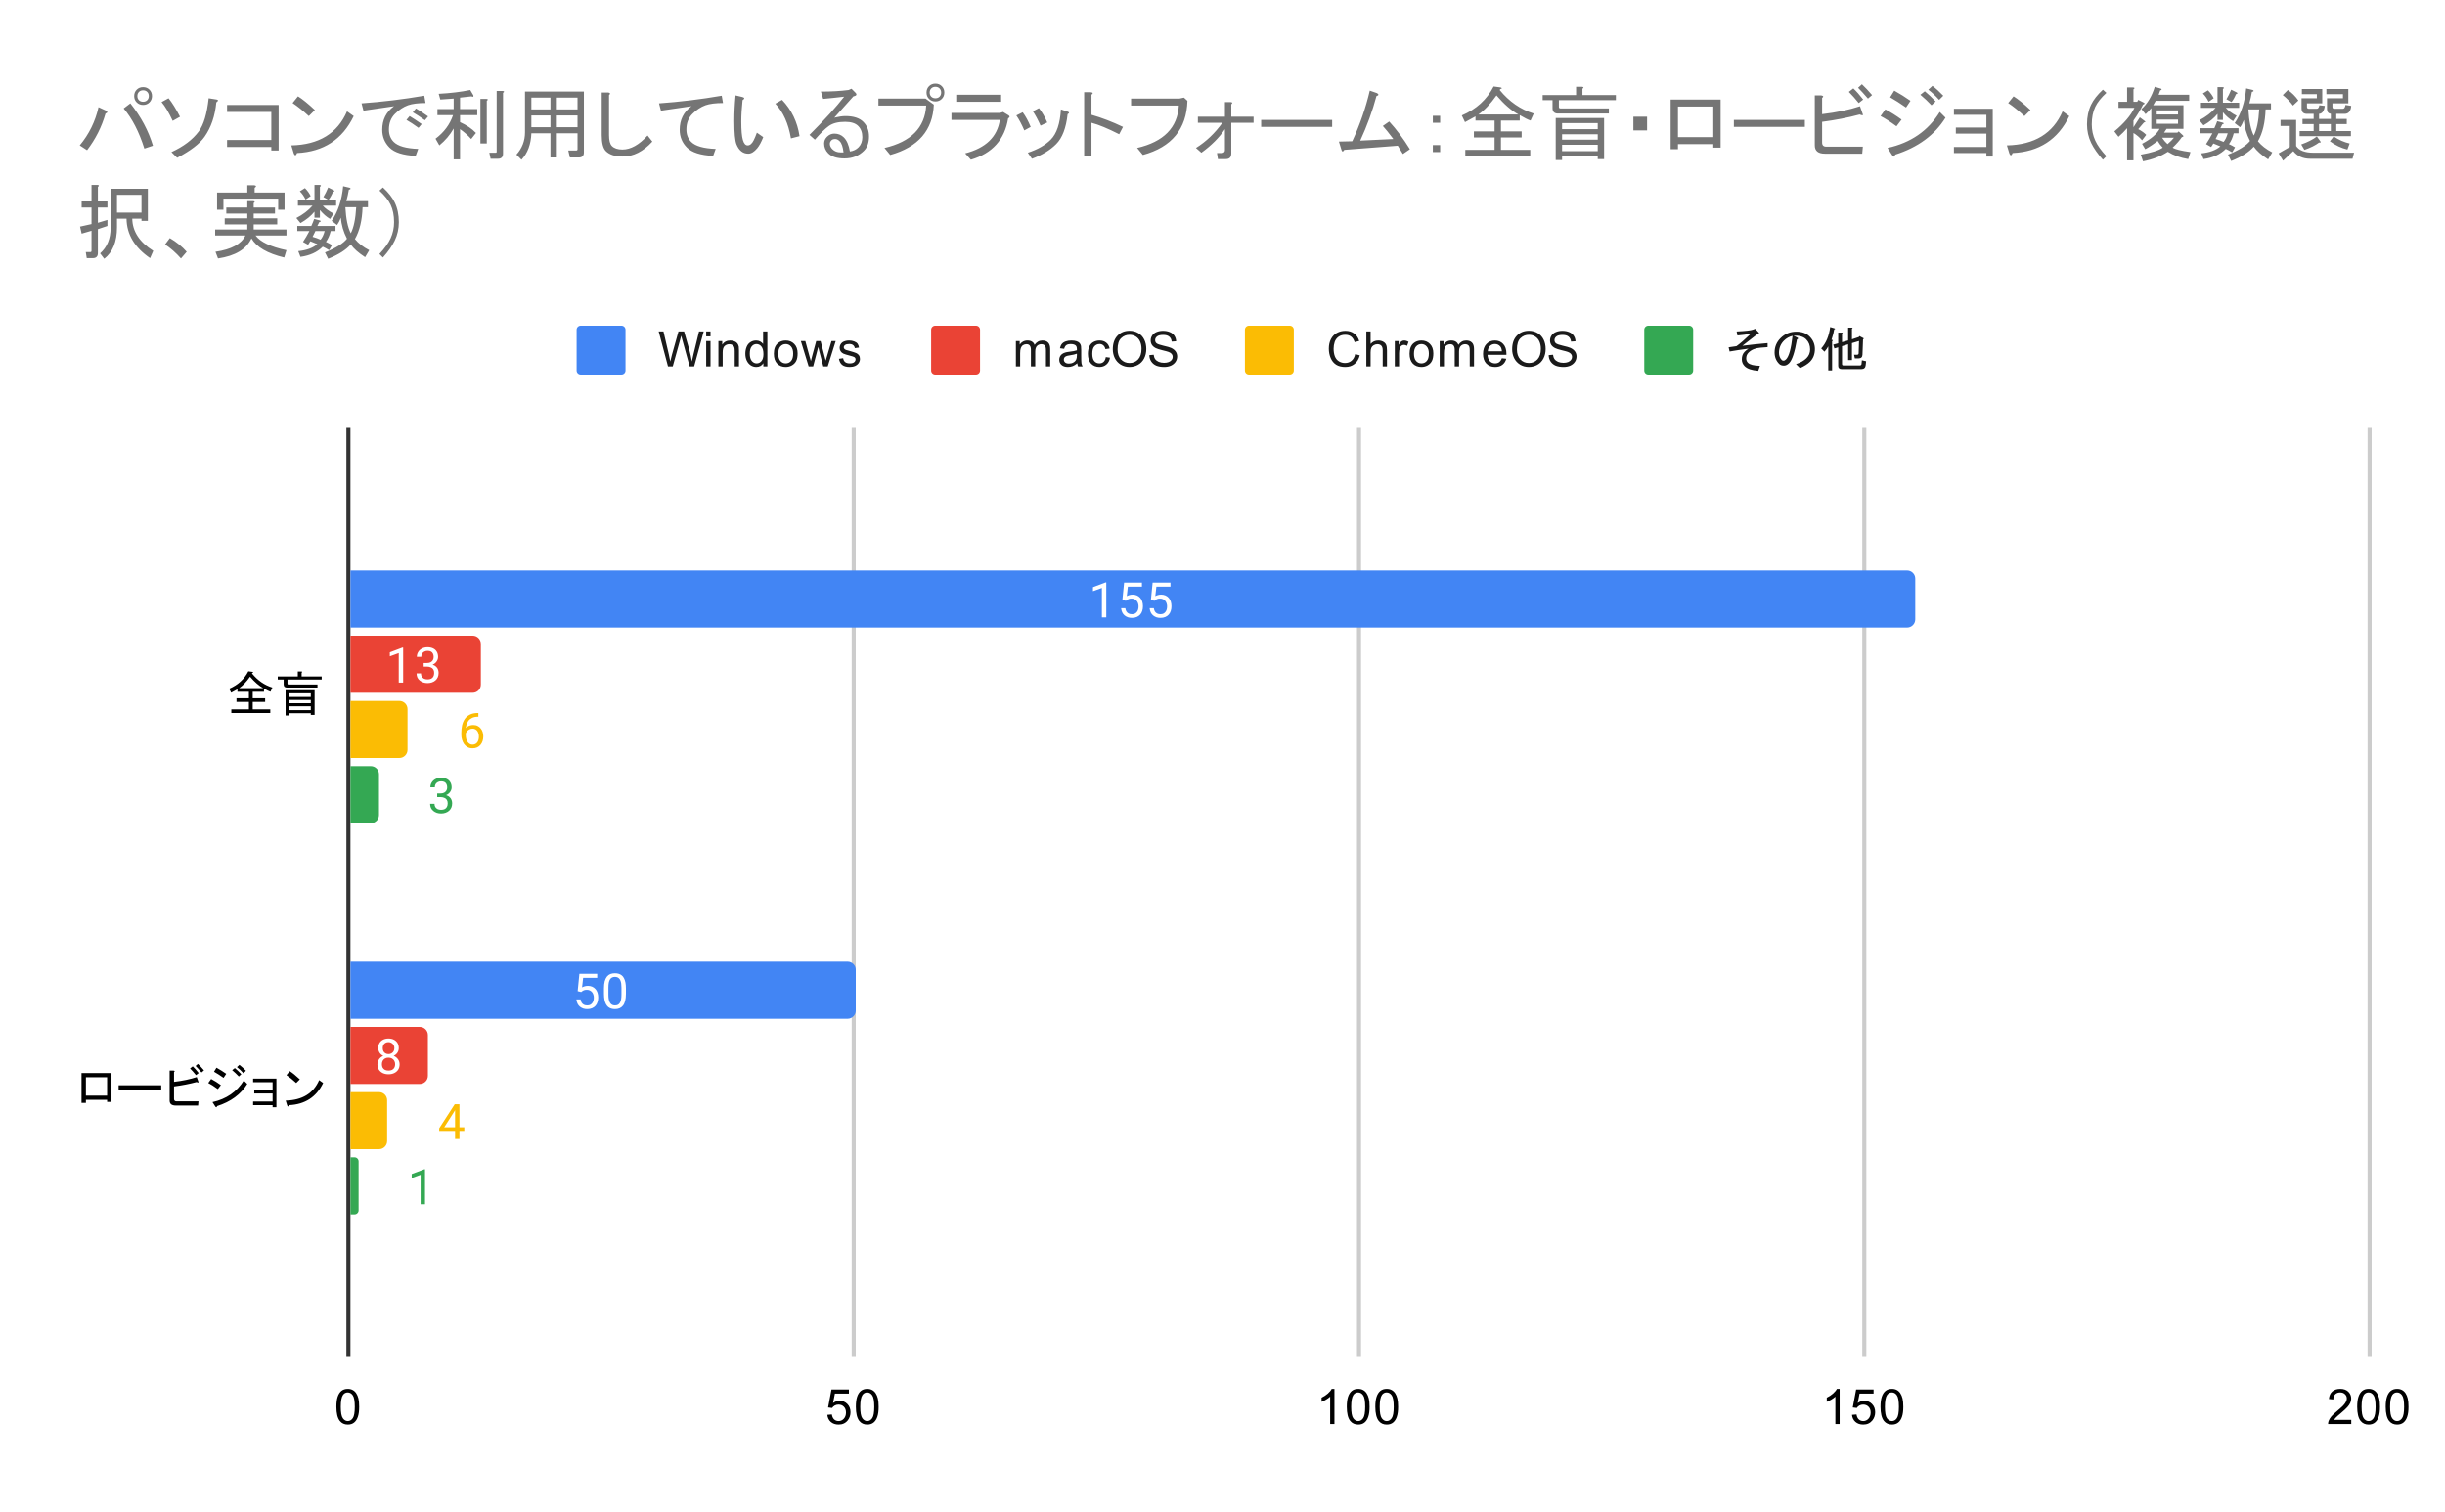 <svg version="1.1" viewBox="0.0 0.0 600.0 371.0" fill="none" stroke="none" stroke-linecap="square" stroke-miterlimit="10" width="600" height="371" xmlns:xlink="http://www.w3.org/1999/xlink" xmlns="http://www.w3.org/2000/svg"><path fill="#ffffff" d="M0 0L600.0 0L600.0 371.0L0 371.0L0 0Z" fill-rule="nonzero"/><path stroke="#333333" stroke-width="1.0" stroke-linecap="butt" d="M85.5 105.5L85.5 332.5" fill-rule="nonzero"/><path stroke="#cccccc" stroke-width="1.0" stroke-linecap="butt" d="M209.5 105.5L209.5 332.5" fill-rule="nonzero"/><path stroke="#cccccc" stroke-width="1.0" stroke-linecap="butt" d="M333.5 105.5L333.5 332.5" fill-rule="nonzero"/><path stroke="#cccccc" stroke-width="1.0" stroke-linecap="butt" d="M457.5 105.5L457.5 332.5" fill-rule="nonzero"/><path stroke="#cccccc" stroke-width="1.0" stroke-linecap="butt" d="M581.5 105.5L581.5 332.5" fill-rule="nonzero"/><clipPath id="id_0"><path d="M85.55 105.283L581.45 105.283L581.45 332.45L85.55 332.45L85.55 105.283Z" clip-rule="nonzero"/></clipPath><path stroke="#000000" stroke-width="2.0" stroke-linecap="butt" stroke-opacity="0.0" clip-path="url(#id_0)" d="M86.0 154.0L86.0 140.0L468.0 140.0C469.105 140.0 470.0 140.895 470.0 142.0L470.0 152.0C470.0 153.105 469.105 154.0 468.0 154.0Z" fill-rule="nonzero"/><path fill="#4285f4" clip-path="url(#id_0)" d="M86.0 154.0L86.0 140.0L468.0 140.0C469.105 140.0 470.0 140.895 470.0 142.0L470.0 152.0C470.0 153.105 469.105 154.0 468.0 154.0Z" fill-rule="nonzero"/><path stroke="#000000" stroke-width="2.0" stroke-linecap="butt" stroke-opacity="0.0" clip-path="url(#id_0)" d="M86.0 250.0L86.0 236.0L208.0 236.0C209.105 236.0 210.0 236.895 210.0 238.0L210.0 248.0C210.0 249.105 209.105 250.0 208.0 250.0Z" fill-rule="nonzero"/><path fill="#4285f4" clip-path="url(#id_0)" d="M86.0 250.0L86.0 236.0L208.0 236.0C209.105 236.0 210.0 236.895 210.0 238.0L210.0 248.0C210.0 249.105 209.105 250.0 208.0 250.0Z" fill-rule="nonzero"/><path stroke="#000000" stroke-width="2.0" stroke-linecap="butt" stroke-opacity="0.0" clip-path="url(#id_0)" d="M86.0 170.0L86.0 156.0L116.0 156.0C117.105 156.0 118.0 156.895 118.0 158.0L118.0 168.0C118.0 169.105 117.105 170.0 116.0 170.0Z" fill-rule="nonzero"/><path fill="#ea4335" clip-path="url(#id_0)" d="M86.0 170.0L86.0 156.0L116.0 156.0C117.105 156.0 118.0 156.895 118.0 158.0L118.0 168.0C118.0 169.105 117.105 170.0 116.0 170.0Z" fill-rule="nonzero"/><path stroke="#000000" stroke-width="2.0" stroke-linecap="butt" stroke-opacity="0.0" clip-path="url(#id_0)" d="M86.0 266.0L86.0 252.0L103.0 252.0C104.105 252.0 105.0 252.895 105.0 254.0L105.0 264.0C105.0 265.105 104.105 266.0 103.0 266.0Z" fill-rule="nonzero"/><path fill="#ea4335" clip-path="url(#id_0)" d="M86.0 266.0L86.0 252.0L103.0 252.0C104.105 252.0 105.0 252.895 105.0 254.0L105.0 264.0C105.0 265.105 104.105 266.0 103.0 266.0Z" fill-rule="nonzero"/><path stroke="#000000" stroke-width="2.0" stroke-linecap="butt" stroke-opacity="0.0" clip-path="url(#id_0)" d="M86.0 186.0L86.0 172.0L98.0 172.0C99.105 172.0 100.0 172.895 100.0 174.0L100.0 184.0C100.0 185.105 99.105 186.0 98.0 186.0Z" fill-rule="nonzero"/><path fill="#fbbc04" clip-path="url(#id_0)" d="M86.0 186.0L86.0 172.0L98.0 172.0C99.105 172.0 100.0 172.895 100.0 174.0L100.0 184.0C100.0 185.105 99.105 186.0 98.0 186.0Z" fill-rule="nonzero"/><path stroke="#000000" stroke-width="2.0" stroke-linecap="butt" stroke-opacity="0.0" clip-path="url(#id_0)" d="M86.0 282.0L86.0 268.0L93.0 268.0C94.105 268.0 95.0 268.895 95.0 270.0L95.0 280.0C95.0 281.105 94.105 282.0 93.0 282.0Z" fill-rule="nonzero"/><path fill="#fbbc04" clip-path="url(#id_0)" d="M86.0 282.0L86.0 268.0L93.0 268.0C94.105 268.0 95.0 268.895 95.0 270.0L95.0 280.0C95.0 281.105 94.105 282.0 93.0 282.0Z" fill-rule="nonzero"/><path stroke="#000000" stroke-width="2.0" stroke-linecap="butt" stroke-opacity="0.0" clip-path="url(#id_0)" d="M86.0 202.0L86.0 188.0L91.0 188.0C92.105 188.0 93.0 188.895 93.0 190.0L93.0 200.0C93.0 201.105 92.105 202.0 91.0 202.0Z" fill-rule="nonzero"/><path fill="#34a853" clip-path="url(#id_0)" d="M86.0 202.0L86.0 188.0L91.0 188.0C92.105 188.0 93.0 188.895 93.0 190.0L93.0 200.0C93.0 201.105 92.105 202.0 91.0 202.0Z" fill-rule="nonzero"/><path stroke="#000000" stroke-width="2.0" stroke-linecap="butt" stroke-opacity="0.0" clip-path="url(#id_0)" d="M86.0 298.0L86.0 284.0L87.0 284.0C87.552 284.0 88.0 284.448 88.0 285.0L88.0 297.0C88.0 297.552 87.552 298.0 87.0 298.0Z" fill-rule="nonzero"/><path fill="#34a853" clip-path="url(#id_0)" d="M86.0 298.0L86.0 284.0L87.0 284.0C87.552 284.0 88.0 284.448 88.0 285.0L88.0 297.0C88.0 297.552 87.552 298.0 87.0 298.0Z" fill-rule="nonzero"/><path stroke="#4285f4" stroke-width="3.0" stroke-linejoin="round" stroke-linecap="round" d="M271.477 142.922L271.477 151.5L270.399 151.5L270.399 144.281L268.211 145.078L268.211 144.094L271.321 142.922L271.477 142.922ZM276.289 147.438L275.43 147.219L275.852 142.969L280.227 142.969L280.227 143.969L276.774 143.969L276.508 146.297Q276.743 146.156 277.102 146.047Q277.477 145.922 277.946 145.922Q278.524 145.922 278.993 146.125Q279.461 146.328 279.789 146.703Q280.133 147.078 280.305 147.609Q280.477 148.125 280.477 148.781Q280.477 149.391 280.305 149.906Q280.149 150.422 279.805 150.812Q279.477 151.188 278.961 151.406Q278.461 151.625 277.774 151.625Q277.258 151.625 276.805 151.484Q276.352 151.328 275.977 151.031Q275.618 150.734 275.399 150.297Q275.18 149.859 275.118 149.25L276.149 149.25Q276.211 149.734 276.414 150.062Q276.633 150.391 276.977 150.562Q277.321 150.719 277.774 150.719Q278.164 150.719 278.461 150.594Q278.758 150.453 278.961 150.203Q279.18 149.953 279.289 149.594Q279.399 149.234 279.399 148.797Q279.399 148.391 279.274 148.047Q279.164 147.703 278.946 147.453Q278.727 147.188 278.414 147.047Q278.102 146.891 277.68 146.891Q277.149 146.891 276.868 147.047Q276.586 147.188 276.289 147.438ZM283.289 147.438L282.43 147.219L282.852 142.969L287.227 142.969L287.227 143.969L283.774 143.969L283.508 146.297Q283.743 146.156 284.102 146.047Q284.477 145.922 284.946 145.922Q285.524 145.922 285.993 146.125Q286.461 146.328 286.789 146.703Q287.133 147.078 287.305 147.609Q287.477 148.125 287.477 148.781Q287.477 149.391 287.305 149.906Q287.149 150.422 286.805 150.812Q286.477 151.188 285.961 151.406Q285.461 151.625 284.774 151.625Q284.258 151.625 283.805 151.484Q283.352 151.328 282.977 151.031Q282.618 150.734 282.399 150.297Q282.18 149.859 282.118 149.25L283.149 149.25Q283.211 149.734 283.414 150.062Q283.633 150.391 283.977 150.562Q284.321 150.719 284.774 150.719Q285.164 150.719 285.461 150.594Q285.758 150.453 285.961 150.203Q286.18 149.953 286.289 149.594Q286.399 149.234 286.399 148.797Q286.399 148.391 286.274 148.047Q286.164 147.703 285.946 147.453Q285.727 147.188 285.414 147.047Q285.102 146.891 284.68 146.891Q284.149 146.891 283.868 147.047Q283.586 147.188 283.289 147.438Z" fill-rule="nonzero"/><path fill="#ffffff" d="M271.477 142.922L271.477 151.5L270.399 151.5L270.399 144.281L268.211 145.078L268.211 144.094L271.321 142.922L271.477 142.922ZM276.289 147.438L275.43 147.219L275.852 142.969L280.227 142.969L280.227 143.969L276.774 143.969L276.508 146.297Q276.743 146.156 277.102 146.047Q277.477 145.922 277.946 145.922Q278.524 145.922 278.993 146.125Q279.461 146.328 279.789 146.703Q280.133 147.078 280.305 147.609Q280.477 148.125 280.477 148.781Q280.477 149.391 280.305 149.906Q280.149 150.422 279.805 150.812Q279.477 151.188 278.961 151.406Q278.461 151.625 277.774 151.625Q277.258 151.625 276.805 151.484Q276.352 151.328 275.977 151.031Q275.618 150.734 275.399 150.297Q275.18 149.859 275.118 149.25L276.149 149.25Q276.211 149.734 276.414 150.062Q276.633 150.391 276.977 150.562Q277.321 150.719 277.774 150.719Q278.164 150.719 278.461 150.594Q278.758 150.453 278.961 150.203Q279.18 149.953 279.289 149.594Q279.399 149.234 279.399 148.797Q279.399 148.391 279.274 148.047Q279.164 147.703 278.946 147.453Q278.727 147.188 278.414 147.047Q278.102 146.891 277.68 146.891Q277.149 146.891 276.868 147.047Q276.586 147.188 276.289 147.438ZM283.289 147.438L282.43 147.219L282.852 142.969L287.227 142.969L287.227 143.969L283.774 143.969L283.508 146.297Q283.743 146.156 284.102 146.047Q284.477 145.922 284.946 145.922Q285.524 145.922 285.993 146.125Q286.461 146.328 286.789 146.703Q287.133 147.078 287.305 147.609Q287.477 148.125 287.477 148.781Q287.477 149.391 287.305 149.906Q287.149 150.422 286.805 150.812Q286.477 151.188 285.961 151.406Q285.461 151.625 284.774 151.625Q284.258 151.625 283.805 151.484Q283.352 151.328 282.977 151.031Q282.618 150.734 282.399 150.297Q282.18 149.859 282.118 149.25L283.149 149.25Q283.211 149.734 283.414 150.062Q283.633 150.391 283.977 150.562Q284.321 150.719 284.774 150.719Q285.164 150.719 285.461 150.594Q285.758 150.453 285.961 150.203Q286.18 149.953 286.289 149.594Q286.399 149.234 286.399 148.797Q286.399 148.391 286.274 148.047Q286.164 147.703 285.946 147.453Q285.727 147.188 285.414 147.047Q285.102 146.891 284.68 146.891Q284.149 146.891 283.868 147.047Q283.586 147.188 283.289 147.438Z" fill-rule="nonzero"/><path stroke="#4285f4" stroke-width="3.0" stroke-linejoin="round" stroke-linecap="round" d="M142.616 243.438L141.756 243.219L142.178 238.969L146.553 238.969L146.553 239.969L143.1 239.969L142.834 242.297Q143.069 242.156 143.428 242.047Q143.803 241.922 144.272 241.922Q144.85 241.922 145.319 242.125Q145.787 242.328 146.116 242.703Q146.459 243.078 146.631 243.609Q146.803 244.125 146.803 244.781Q146.803 245.391 146.631 245.906Q146.475 246.422 146.131 246.812Q145.803 247.188 145.287 247.406Q144.787 247.625 144.1 247.625Q143.584 247.625 143.131 247.484Q142.678 247.328 142.303 247.031Q141.944 246.734 141.725 246.297Q141.506 245.859 141.444 245.25L142.475 245.25Q142.537 245.734 142.741 246.062Q142.959 246.391 143.303 246.562Q143.647 246.719 144.1 246.719Q144.491 246.719 144.787 246.594Q145.084 246.453 145.287 246.203Q145.506 245.953 145.616 245.594Q145.725 245.234 145.725 244.797Q145.725 244.391 145.6 244.047Q145.491 243.703 145.272 243.453Q145.053 243.188 144.741 243.047Q144.428 242.891 144.006 242.891Q143.475 242.891 143.194 243.047Q142.912 243.188 142.616 243.438ZM153.6 242.547L153.6 243.859Q153.6 244.906 153.412 245.625Q153.225 246.344 152.866 246.781Q152.522 247.219 152.022 247.422Q151.537 247.625 150.912 247.625Q150.428 247.625 150.006 247.5Q149.584 247.375 149.256 247.109Q148.928 246.828 148.694 246.391Q148.459 245.953 148.334 245.328Q148.209 244.688 148.209 243.859L148.209 242.547Q148.209 241.5 148.397 240.797Q148.6 240.094 148.944 239.656Q149.303 239.219 149.787 239.031Q150.287 238.844 150.897 238.844Q151.397 238.844 151.819 238.969Q152.241 239.094 152.569 239.359Q152.897 239.609 153.116 240.047Q153.35 240.469 153.475 241.094Q153.6 241.719 153.6 242.547ZM152.506 244.031L152.506 242.375Q152.506 241.797 152.444 241.359Q152.381 240.922 152.241 240.609Q152.116 240.297 151.912 240.109Q151.725 239.922 151.475 239.828Q151.225 239.734 150.897 239.734Q150.522 239.734 150.209 239.875Q149.912 240.016 149.709 240.328Q149.506 240.641 149.397 241.156Q149.303 241.656 149.303 242.375L149.303 244.031Q149.303 244.609 149.366 245.047Q149.444 245.484 149.569 245.812Q149.709 246.125 149.897 246.328Q150.1 246.531 150.35 246.625Q150.6 246.719 150.912 246.719Q151.319 246.719 151.616 246.578Q151.912 246.422 152.116 246.094Q152.319 245.766 152.412 245.266Q152.506 244.75 152.506 244.031Z" fill-rule="nonzero"/><path fill="#ffffff" d="M142.616 243.438L141.756 243.219L142.178 238.969L146.553 238.969L146.553 239.969L143.1 239.969L142.834 242.297Q143.069 242.156 143.428 242.047Q143.803 241.922 144.272 241.922Q144.85 241.922 145.319 242.125Q145.787 242.328 146.116 242.703Q146.459 243.078 146.631 243.609Q146.803 244.125 146.803 244.781Q146.803 245.391 146.631 245.906Q146.475 246.422 146.131 246.812Q145.803 247.188 145.287 247.406Q144.787 247.625 144.1 247.625Q143.584 247.625 143.131 247.484Q142.678 247.328 142.303 247.031Q141.944 246.734 141.725 246.297Q141.506 245.859 141.444 245.25L142.475 245.25Q142.537 245.734 142.741 246.062Q142.959 246.391 143.303 246.562Q143.647 246.719 144.1 246.719Q144.491 246.719 144.787 246.594Q145.084 246.453 145.287 246.203Q145.506 245.953 145.616 245.594Q145.725 245.234 145.725 244.797Q145.725 244.391 145.6 244.047Q145.491 243.703 145.272 243.453Q145.053 243.188 144.741 243.047Q144.428 242.891 144.006 242.891Q143.475 242.891 143.194 243.047Q142.912 243.188 142.616 243.438ZM153.6 242.547L153.6 243.859Q153.6 244.906 153.412 245.625Q153.225 246.344 152.866 246.781Q152.522 247.219 152.022 247.422Q151.537 247.625 150.912 247.625Q150.428 247.625 150.006 247.5Q149.584 247.375 149.256 247.109Q148.928 246.828 148.694 246.391Q148.459 245.953 148.334 245.328Q148.209 244.688 148.209 243.859L148.209 242.547Q148.209 241.5 148.397 240.797Q148.6 240.094 148.944 239.656Q149.303 239.219 149.787 239.031Q150.287 238.844 150.897 238.844Q151.397 238.844 151.819 238.969Q152.241 239.094 152.569 239.359Q152.897 239.609 153.116 240.047Q153.35 240.469 153.475 241.094Q153.6 241.719 153.6 242.547ZM152.506 244.031L152.506 242.375Q152.506 241.797 152.444 241.359Q152.381 240.922 152.241 240.609Q152.116 240.297 151.912 240.109Q151.725 239.922 151.475 239.828Q151.225 239.734 150.897 239.734Q150.522 239.734 150.209 239.875Q149.912 240.016 149.709 240.328Q149.506 240.641 149.397 241.156Q149.303 241.656 149.303 242.375L149.303 244.031Q149.303 244.609 149.366 245.047Q149.444 245.484 149.569 245.812Q149.709 246.125 149.897 246.328Q150.1 246.531 150.35 246.625Q150.6 246.719 150.912 246.719Q151.319 246.719 151.616 246.578Q151.912 246.422 152.116 246.094Q152.319 245.766 152.412 245.266Q152.506 244.75 152.506 244.031Z" fill-rule="nonzero"/><path stroke="#ea4335" stroke-width="3.0" stroke-linejoin="round" stroke-linecap="round" d="M98.932 158.922L98.932 167.5L97.854 167.5L97.854 160.281L95.667 161.078L95.667 160.094L98.776 158.922L98.932 158.922ZM103.964 162.703L104.729 162.703Q105.307 162.703 105.667 162.516Q106.042 162.312 106.229 161.984Q106.417 161.656 106.417 161.234Q106.417 160.75 106.245 160.422Q106.089 160.078 105.76 159.906Q105.432 159.734 104.932 159.734Q104.464 159.734 104.12 159.922Q103.776 160.094 103.573 160.422Q103.385 160.75 103.385 161.203L102.292 161.203Q102.292 160.547 102.62 160.016Q102.948 159.484 103.542 159.172Q104.135 158.844 104.932 158.844Q105.698 158.844 106.276 159.125Q106.854 159.391 107.182 159.938Q107.51 160.469 107.51 161.266Q107.51 161.594 107.354 161.953Q107.198 162.312 106.885 162.641Q106.573 162.953 106.073 163.156Q105.589 163.359 104.885 163.359L103.964 163.359L103.964 162.703ZM103.964 163.594L103.964 162.938L104.885 162.938Q105.698 162.938 106.229 163.141Q106.76 163.328 107.073 163.656Q107.385 163.969 107.51 164.359Q107.635 164.734 107.635 165.125Q107.635 165.719 107.432 166.188Q107.229 166.641 106.854 166.969Q106.495 167.281 105.995 167.453Q105.51 167.625 104.932 167.625Q104.37 167.625 103.885 167.469Q103.401 167.297 103.026 167.0Q102.651 166.703 102.432 166.266Q102.229 165.812 102.229 165.25L103.307 165.25Q103.307 165.688 103.495 166.031Q103.698 166.359 104.057 166.547Q104.432 166.719 104.932 166.719Q105.432 166.719 105.792 166.547Q106.151 166.375 106.339 166.031Q106.542 165.672 106.542 165.141Q106.542 164.609 106.323 164.266Q106.104 163.922 105.682 163.766Q105.276 163.594 104.729 163.594L103.964 163.594Z" fill-rule="nonzero"/><path fill="#ffffff" d="M98.932 158.922L98.932 167.5L97.854 167.5L97.854 160.281L95.667 161.078L95.667 160.094L98.776 158.922L98.932 158.922ZM103.964 162.703L104.729 162.703Q105.307 162.703 105.667 162.516Q106.042 162.312 106.229 161.984Q106.417 161.656 106.417 161.234Q106.417 160.75 106.245 160.422Q106.089 160.078 105.76 159.906Q105.432 159.734 104.932 159.734Q104.464 159.734 104.12 159.922Q103.776 160.094 103.573 160.422Q103.385 160.75 103.385 161.203L102.292 161.203Q102.292 160.547 102.62 160.016Q102.948 159.484 103.542 159.172Q104.135 158.844 104.932 158.844Q105.698 158.844 106.276 159.125Q106.854 159.391 107.182 159.938Q107.51 160.469 107.51 161.266Q107.51 161.594 107.354 161.953Q107.198 162.312 106.885 162.641Q106.573 162.953 106.073 163.156Q105.589 163.359 104.885 163.359L103.964 163.359L103.964 162.703ZM103.964 163.594L103.964 162.938L104.885 162.938Q105.698 162.938 106.229 163.141Q106.76 163.328 107.073 163.656Q107.385 163.969 107.51 164.359Q107.635 164.734 107.635 165.125Q107.635 165.719 107.432 166.188Q107.229 166.641 106.854 166.969Q106.495 167.281 105.995 167.453Q105.51 167.625 104.932 167.625Q104.37 167.625 103.885 167.469Q103.401 167.297 103.026 167.0Q102.651 166.703 102.432 166.266Q102.229 165.812 102.229 165.25L103.307 165.25Q103.307 165.688 103.495 166.031Q103.698 166.359 104.057 166.547Q104.432 166.719 104.932 166.719Q105.432 166.719 105.792 166.547Q106.151 166.375 106.339 166.031Q106.542 165.672 106.542 165.141Q106.542 164.609 106.323 164.266Q106.104 163.922 105.682 163.766Q105.276 163.594 104.729 163.594L103.964 163.594Z" fill-rule="nonzero"/><path stroke="#ea4335" stroke-width="3.0" stroke-linejoin="round" stroke-linecap="round" d="M98.062 261.188Q98.062 261.969 97.702 262.516Q97.343 263.047 96.718 263.344Q96.109 263.625 95.343 263.625Q94.577 263.625 93.952 263.344Q93.343 263.047 92.984 262.516Q92.624 261.969 92.624 261.188Q92.624 260.688 92.827 260.266Q93.031 259.828 93.39 259.516Q93.749 259.203 94.234 259.031Q94.734 258.859 95.327 258.859Q96.124 258.859 96.734 259.156Q97.343 259.453 97.702 259.984Q98.062 260.516 98.062 261.188ZM96.968 261.172Q96.968 260.688 96.765 260.328Q96.562 259.953 96.187 259.75Q95.812 259.547 95.327 259.547Q94.827 259.547 94.468 259.75Q94.109 259.953 93.906 260.328Q93.718 260.688 93.718 261.172Q93.718 261.656 93.906 262.016Q94.109 262.359 94.468 262.547Q94.843 262.719 95.343 262.719Q95.843 262.719 96.202 262.547Q96.577 262.359 96.765 262.016Q96.968 261.656 96.968 261.172ZM97.859 257.188Q97.859 257.812 97.531 258.312Q97.202 258.812 96.624 259.094Q96.062 259.375 95.343 259.375Q94.609 259.375 94.031 259.094Q93.468 258.812 93.14 258.312Q92.827 257.812 92.827 257.188Q92.827 256.438 93.14 255.922Q93.468 255.406 94.031 255.125Q94.609 254.844 95.343 254.844Q96.077 254.844 96.64 255.125Q97.202 255.406 97.531 255.922Q97.859 256.438 97.859 257.188ZM96.781 257.203Q96.781 256.781 96.593 256.453Q96.406 256.125 96.077 255.938Q95.765 255.734 95.343 255.734Q94.906 255.734 94.577 255.922Q94.265 256.094 94.093 256.422Q93.921 256.75 93.921 257.203Q93.921 257.641 94.093 257.969Q94.265 258.297 94.593 258.484Q94.921 258.672 95.343 258.672Q95.765 258.672 96.077 258.484Q96.406 258.297 96.593 257.969Q96.781 257.641 96.781 257.203Z" fill-rule="nonzero"/><path fill="#ffffff" d="M98.062 261.188Q98.062 261.969 97.702 262.516Q97.343 263.047 96.718 263.344Q96.109 263.625 95.343 263.625Q94.577 263.625 93.952 263.344Q93.343 263.047 92.984 262.516Q92.624 261.969 92.624 261.188Q92.624 260.688 92.827 260.266Q93.031 259.828 93.39 259.516Q93.749 259.203 94.234 259.031Q94.734 258.859 95.327 258.859Q96.124 258.859 96.734 259.156Q97.343 259.453 97.702 259.984Q98.062 260.516 98.062 261.188ZM96.968 261.172Q96.968 260.688 96.765 260.328Q96.562 259.953 96.187 259.75Q95.812 259.547 95.327 259.547Q94.827 259.547 94.468 259.75Q94.109 259.953 93.906 260.328Q93.718 260.688 93.718 261.172Q93.718 261.656 93.906 262.016Q94.109 262.359 94.468 262.547Q94.843 262.719 95.343 262.719Q95.843 262.719 96.202 262.547Q96.577 262.359 96.765 262.016Q96.968 261.656 96.968 261.172ZM97.859 257.188Q97.859 257.812 97.531 258.312Q97.202 258.812 96.624 259.094Q96.062 259.375 95.343 259.375Q94.609 259.375 94.031 259.094Q93.468 258.812 93.14 258.312Q92.827 257.812 92.827 257.188Q92.827 256.438 93.14 255.922Q93.468 255.406 94.031 255.125Q94.609 254.844 95.343 254.844Q96.077 254.844 96.64 255.125Q97.202 255.406 97.531 255.922Q97.859 256.438 97.859 257.188ZM96.781 257.203Q96.781 256.781 96.593 256.453Q96.406 256.125 96.077 255.938Q95.765 255.734 95.343 255.734Q94.906 255.734 94.577 255.922Q94.265 256.094 94.093 256.422Q93.921 256.75 93.921 257.203Q93.921 257.641 94.093 257.969Q94.265 258.297 94.593 258.484Q94.921 258.672 95.343 258.672Q95.765 258.672 96.077 258.484Q96.406 258.297 96.593 257.969Q96.781 257.641 96.781 257.203Z" fill-rule="nonzero"/><path stroke="#ffffff" stroke-width="3.0" stroke-linejoin="round" stroke-linecap="round" d="M117.302 174.953L117.396 174.953L117.396 175.875L117.302 175.875Q116.443 175.875 115.849 176.156Q115.271 176.438 114.927 176.906Q114.599 177.359 114.443 177.953Q114.302 178.531 114.302 179.125L114.302 180.375Q114.302 180.938 114.427 181.375Q114.568 181.812 114.802 182.125Q115.036 182.422 115.333 182.578Q115.63 182.719 115.943 182.719Q116.318 182.719 116.615 182.578Q116.911 182.438 117.115 182.172Q117.318 181.906 117.411 181.562Q117.521 181.203 117.521 180.766Q117.521 180.391 117.427 180.031Q117.333 179.672 117.146 179.406Q116.958 179.125 116.661 178.969Q116.365 178.797 115.974 178.797Q115.521 178.797 115.13 179.016Q114.74 179.234 114.49 179.594Q114.24 179.953 114.208 180.359L113.63 180.359Q113.724 179.703 113.943 179.234Q114.161 178.766 114.505 178.469Q114.849 178.172 115.255 178.047Q115.677 177.906 116.146 177.906Q116.786 177.906 117.24 178.156Q117.708 178.391 118.005 178.797Q118.318 179.188 118.458 179.688Q118.599 180.188 118.599 180.719Q118.599 181.312 118.427 181.844Q118.255 182.375 117.911 182.781Q117.583 183.172 117.083 183.406Q116.599 183.625 115.943 183.625Q115.255 183.625 114.74 183.344Q114.224 183.047 113.88 182.578Q113.552 182.094 113.38 181.516Q113.208 180.938 113.208 180.344L113.208 179.828Q113.208 178.922 113.38 178.062Q113.568 177.188 114.021 176.484Q114.474 175.781 115.271 175.375Q116.068 174.953 117.302 174.953Z" fill-rule="nonzero"/><path fill="#fbbc04" d="M117.302 174.953L117.396 174.953L117.396 175.875L117.302 175.875Q116.443 175.875 115.849 176.156Q115.271 176.438 114.927 176.906Q114.599 177.359 114.443 177.953Q114.302 178.531 114.302 179.125L114.302 180.375Q114.302 180.938 114.427 181.375Q114.568 181.812 114.802 182.125Q115.036 182.422 115.333 182.578Q115.63 182.719 115.943 182.719Q116.318 182.719 116.615 182.578Q116.911 182.438 117.115 182.172Q117.318 181.906 117.411 181.562Q117.521 181.203 117.521 180.766Q117.521 180.391 117.427 180.031Q117.333 179.672 117.146 179.406Q116.958 179.125 116.661 178.969Q116.365 178.797 115.974 178.797Q115.521 178.797 115.13 179.016Q114.74 179.234 114.49 179.594Q114.24 179.953 114.208 180.359L113.63 180.359Q113.724 179.703 113.943 179.234Q114.161 178.766 114.505 178.469Q114.849 178.172 115.255 178.047Q115.677 177.906 116.146 177.906Q116.786 177.906 117.24 178.156Q117.708 178.391 118.005 178.797Q118.318 179.188 118.458 179.688Q118.599 180.188 118.599 180.719Q118.599 181.312 118.427 181.844Q118.255 182.375 117.911 182.781Q117.583 183.172 117.083 183.406Q116.599 183.625 115.943 183.625Q115.255 183.625 114.74 183.344Q114.224 183.047 113.88 182.578Q113.552 182.094 113.38 181.516Q113.208 180.938 113.208 180.344L113.208 179.828Q113.208 178.922 113.38 178.062Q113.568 177.188 114.021 176.484Q114.474 175.781 115.271 175.375Q116.068 174.953 117.302 174.953Z" fill-rule="nonzero"/><path stroke="#ffffff" stroke-width="3.0" stroke-linejoin="round" stroke-linecap="round" d="M113.937 276.625L113.937 277.516L107.781 277.516L107.781 276.875L111.593 270.969L112.484 270.969L111.531 272.672L109.015 276.625L113.937 276.625ZM112.749 270.969L112.749 279.5L111.671 279.5L111.671 270.969L112.749 270.969Z" fill-rule="nonzero"/><path fill="#fbbc04" d="M113.937 276.625L113.937 277.516L107.781 277.516L107.781 276.875L111.593 270.969L112.484 270.969L111.531 272.672L109.015 276.625L113.937 276.625ZM112.749 270.969L112.749 279.5L111.671 279.5L111.671 270.969L112.749 270.969Z" fill-rule="nonzero"/><path stroke="#ffffff" stroke-width="3.0" stroke-linejoin="round" stroke-linecap="round" d="M107.285 194.703L108.051 194.703Q108.629 194.703 108.989 194.516Q109.364 194.312 109.551 193.984Q109.739 193.656 109.739 193.234Q109.739 192.75 109.567 192.422Q109.41 192.078 109.082 191.906Q108.754 191.734 108.254 191.734Q107.785 191.734 107.442 191.922Q107.098 192.094 106.895 192.422Q106.707 192.75 106.707 193.203L105.614 193.203Q105.614 192.547 105.942 192.016Q106.27 191.484 106.864 191.172Q107.457 190.844 108.254 190.844Q109.02 190.844 109.598 191.125Q110.176 191.391 110.504 191.938Q110.832 192.469 110.832 193.266Q110.832 193.594 110.676 193.953Q110.52 194.312 110.207 194.641Q109.895 194.953 109.395 195.156Q108.91 195.359 108.207 195.359L107.285 195.359L107.285 194.703ZM107.285 195.594L107.285 194.938L108.207 194.938Q109.02 194.938 109.551 195.141Q110.082 195.328 110.395 195.656Q110.707 195.969 110.832 196.359Q110.957 196.734 110.957 197.125Q110.957 197.719 110.754 198.188Q110.551 198.641 110.176 198.969Q109.817 199.281 109.317 199.453Q108.832 199.625 108.254 199.625Q107.692 199.625 107.207 199.469Q106.723 199.297 106.348 199.0Q105.973 198.703 105.754 198.266Q105.551 197.812 105.551 197.25L106.629 197.25Q106.629 197.688 106.817 198.031Q107.02 198.359 107.379 198.547Q107.754 198.719 108.254 198.719Q108.754 198.719 109.114 198.547Q109.473 198.375 109.66 198.031Q109.864 197.672 109.864 197.141Q109.864 196.609 109.645 196.266Q109.426 195.922 109.004 195.766Q108.598 195.594 108.051 195.594L107.285 195.594Z" fill-rule="nonzero"/><path fill="#34a853" d="M107.285 194.703L108.051 194.703Q108.629 194.703 108.989 194.516Q109.364 194.312 109.551 193.984Q109.739 193.656 109.739 193.234Q109.739 192.75 109.567 192.422Q109.41 192.078 109.082 191.906Q108.754 191.734 108.254 191.734Q107.785 191.734 107.442 191.922Q107.098 192.094 106.895 192.422Q106.707 192.75 106.707 193.203L105.614 193.203Q105.614 192.547 105.942 192.016Q106.27 191.484 106.864 191.172Q107.457 190.844 108.254 190.844Q109.02 190.844 109.598 191.125Q110.176 191.391 110.504 191.938Q110.832 192.469 110.832 193.266Q110.832 193.594 110.676 193.953Q110.52 194.312 110.207 194.641Q109.895 194.953 109.395 195.156Q108.91 195.359 108.207 195.359L107.285 195.359L107.285 194.703ZM107.285 195.594L107.285 194.938L108.207 194.938Q109.02 194.938 109.551 195.141Q110.082 195.328 110.395 195.656Q110.707 195.969 110.832 196.359Q110.957 196.734 110.957 197.125Q110.957 197.719 110.754 198.188Q110.551 198.641 110.176 198.969Q109.817 199.281 109.317 199.453Q108.832 199.625 108.254 199.625Q107.692 199.625 107.207 199.469Q106.723 199.297 106.348 199.0Q105.973 198.703 105.754 198.266Q105.551 197.812 105.551 197.25L106.629 197.25Q106.629 197.688 106.817 198.031Q107.02 198.359 107.379 198.547Q107.754 198.719 108.254 198.719Q108.754 198.719 109.114 198.547Q109.473 198.375 109.66 198.031Q109.864 197.672 109.864 197.141Q109.864 196.609 109.645 196.266Q109.426 195.922 109.004 195.766Q108.598 195.594 108.051 195.594L107.285 195.594Z" fill-rule="nonzero"/><path stroke="#ffffff" stroke-width="3.0" stroke-linejoin="round" stroke-linecap="round" d="M104.295 286.922L104.295 295.5L103.217 295.5L103.217 288.281L101.029 289.078L101.029 288.094L104.139 286.922L104.295 286.922Z" fill-rule="nonzero"/><path fill="#34a853" d="M104.295 286.922L104.295 295.5L103.217 295.5L103.217 288.281L101.029 289.078L101.029 288.094L104.139 286.922L104.295 286.922Z" fill-rule="nonzero"/><path fill="#000000" d="M61.362 166.049Q60.003 167.971 58.691 168.861L64.597 168.861Q63.05 168.018 61.362 166.049ZM58.269 169.143Q57.612 169.518 56.722 169.986L56.253 169.002Q59.441 167.643 60.941 164.736L61.972 164.877Q62.347 165.018 61.925 165.111L61.831 165.252Q63.941 167.83 66.847 168.721L66.378 169.752Q65.816 169.565 64.784 168.955L64.784 169.752L62.019 169.752L62.019 171.346L65.066 171.346L65.066 172.236L62.019 172.236L62.019 174.065L66.331 174.065L66.331 174.955L56.769 174.955L56.769 174.065L61.081 174.065L61.081 172.236L58.034 172.236L58.034 171.346L61.081 171.346L61.081 169.752L58.269 169.752L58.269 169.143ZM77.206 169.377L77.206 175.424L76.269 175.424L76.269 175.002L71.019 175.002L71.019 175.565L70.081 175.565L70.081 169.377L77.206 169.377ZM73.081 164.783L73.972 164.783Q74.347 164.83 74.019 165.065L74.019 166.002L78.941 166.002L78.941 166.752L70.55 166.752L70.55 167.736Q70.55 167.971 70.784 167.971L77.909 167.971L77.909 168.721L70.409 168.721Q69.612 168.721 69.612 167.924L69.612 166.752L68.159 166.752L68.159 166.002L73.081 166.002L73.081 164.783ZM76.269 170.127L71.019 170.127L71.019 171.018L76.269 171.018L76.269 170.127ZM76.269 172.565L76.269 171.768L71.019 171.768L71.019 172.565L76.269 172.565ZM76.269 173.315L71.019 173.315L71.019 174.252L76.269 174.252L76.269 173.315Z" fill-rule="nonzero"/><path fill="#000000" d="M27.363 270.403L26.284 270.403L26.284 269.887L21.081 269.887L21.081 270.637L20.003 270.637L20.003 263.325L27.363 263.325L27.363 270.403ZM21.081 264.356L21.081 268.856L26.284 268.856L26.284 264.356L21.081 264.356ZM29.113 267.356L29.113 266.325L39.566 266.325L39.566 267.356L29.113 267.356ZM48.659 265.387Q48.894 265.809 48.237 265.528Q45.612 266.231 42.706 266.606L42.706 269.653Q42.706 270.262 43.316 270.262L48.706 270.262L48.612 271.294L43.128 271.294Q41.628 271.294 41.628 270.075L41.628 262.716L42.566 262.716Q43.081 262.809 42.706 263.091L42.706 265.481Q45.894 265.106 48.284 264.309L48.659 265.387ZM48.097 263.841Q47.347 262.903 46.644 262.2L47.3 261.684Q47.956 262.294 48.753 263.325L48.097 263.841ZM49.456 263.184Q48.612 262.2 48.003 261.591L48.566 261.075Q49.269 261.731 50.066 262.669L49.456 263.184ZM60.675 265.997Q58.284 269.841 53.269 271.434Q53.128 271.997 52.8 271.481L52.144 270.45Q57.253 269.325 59.831 265.153L60.675 265.997ZM53.456 267.262Q52.05 266.231 51.112 265.762L51.816 264.778Q52.987 265.387 54.206 266.278L53.456 267.262ZM54.862 264.497Q53.597 263.606 52.519 262.997L53.128 262.012Q54.394 262.716 55.519 263.512L54.862 264.497ZM58.753 261.309Q59.55 261.919 60.347 262.762L59.737 263.372Q58.894 262.434 58.144 261.872L58.753 261.309ZM57.628 262.106Q58.425 262.762 59.222 263.606L58.612 264.169Q57.816 263.325 56.972 262.622L57.628 262.106ZM62.112 271.2L62.112 270.309L66.894 270.309L66.894 268.341L62.394 268.341L62.394 267.45L66.894 267.45L66.894 265.575L62.112 265.575L62.112 264.684L67.831 264.684L67.831 271.716L66.894 271.716L66.894 271.2L62.112 271.2ZM79.3 265.762Q76.816 270.919 70.956 271.2Q70.722 271.809 70.487 271.294L70.112 270.075Q76.206 269.934 78.316 265.059L79.3 265.762ZM72.691 265.762Q71.425 264.591 70.3 263.841L71.097 262.856Q72.081 263.466 73.581 264.872L72.691 265.762Z" fill-rule="nonzero"/><path fill="#000000" d="M82.55 345.216Q82.55 343.684 82.862 342.762Q83.175 341.825 83.784 341.325Q84.409 340.825 85.347 340.825Q86.034 340.825 86.55 341.106Q87.081 341.387 87.425 341.919Q87.769 342.434 87.956 343.184Q88.144 343.934 88.144 345.216Q88.144 346.731 87.831 347.653Q87.534 348.575 86.909 349.091Q86.3 349.591 85.347 349.591Q84.112 349.591 83.394 348.7Q82.55 347.637 82.55 345.216ZM83.628 345.216Q83.628 347.325 84.128 348.028Q84.628 348.731 85.347 348.731Q86.081 348.731 86.566 348.028Q87.066 347.325 87.066 345.216Q87.066 343.091 86.566 342.403Q86.081 341.7 85.331 341.7Q84.612 341.7 84.175 342.309Q83.628 343.091 83.628 345.216Z" fill-rule="nonzero"/><path fill="#000000" d="M203.025 347.2L204.134 347.106Q204.259 347.919 204.697 348.325Q205.15 348.731 205.791 348.731Q206.541 348.731 207.072 348.153Q207.603 347.575 207.603 346.637Q207.603 345.731 207.088 345.216Q206.588 344.684 205.759 344.684Q205.259 344.684 204.838 344.919Q204.431 345.153 204.197 345.512L203.213 345.387L204.041 340.981L208.322 340.981L208.322 341.981L204.884 341.981L204.431 344.294Q205.197 343.747 206.041 343.747Q207.166 343.747 207.931 344.528Q208.713 345.309 208.713 346.544Q208.713 347.7 208.041 348.559Q207.213 349.591 205.791 349.591Q204.619 349.591 203.869 348.934Q203.134 348.278 203.025 347.2ZM210.025 345.216Q210.025 343.684 210.338 342.762Q210.65 341.825 211.259 341.325Q211.884 340.825 212.822 340.825Q213.509 340.825 214.025 341.106Q214.556 341.387 214.9 341.919Q215.244 342.434 215.431 343.184Q215.619 343.934 215.619 345.216Q215.619 346.731 215.306 347.653Q215.009 348.575 214.384 349.091Q213.775 349.591 212.822 349.591Q211.588 349.591 210.869 348.7Q210.025 347.637 210.025 345.216ZM211.103 345.216Q211.103 347.325 211.603 348.028Q212.103 348.731 212.822 348.731Q213.556 348.731 214.041 348.028Q214.541 347.325 214.541 345.216Q214.541 343.091 214.041 342.403Q213.556 341.7 212.806 341.7Q212.088 341.7 211.65 342.309Q211.103 343.091 211.103 345.216Z" fill-rule="nonzero"/><path fill="#000000" d="M327.469 349.45L326.422 349.45L326.422 342.731Q326.031 343.091 325.406 343.466Q324.797 343.825 324.312 343.997L324.312 342.981Q325.188 342.559 325.844 341.981Q326.516 341.387 326.797 340.825L327.469 340.825L327.469 349.45ZM330.5 345.216Q330.5 343.684 330.812 342.762Q331.125 341.825 331.734 341.325Q332.359 340.825 333.297 340.825Q333.984 340.825 334.5 341.106Q335.031 341.387 335.375 341.919Q335.719 342.434 335.906 343.184Q336.094 343.934 336.094 345.216Q336.094 346.731 335.781 347.653Q335.484 348.575 334.859 349.091Q334.25 349.591 333.297 349.591Q332.062 349.591 331.344 348.7Q330.5 347.637 330.5 345.216ZM331.578 345.216Q331.578 347.325 332.078 348.028Q332.578 348.731 333.297 348.731Q334.031 348.731 334.516 348.028Q335.016 347.325 335.016 345.216Q335.016 343.091 334.516 342.403Q334.031 341.7 333.281 341.7Q332.562 341.7 332.125 342.309Q331.578 343.091 331.578 345.216ZM337.5 345.216Q337.5 343.684 337.812 342.762Q338.125 341.825 338.734 341.325Q339.359 340.825 340.297 340.825Q340.984 340.825 341.5 341.106Q342.031 341.387 342.375 341.919Q342.719 342.434 342.906 343.184Q343.094 343.934 343.094 345.216Q343.094 346.731 342.781 347.653Q342.484 348.575 341.859 349.091Q341.25 349.591 340.297 349.591Q339.062 349.591 338.344 348.7Q337.5 347.637 337.5 345.216ZM338.578 345.216Q338.578 347.325 339.078 348.028Q339.578 348.731 340.297 348.731Q341.031 348.731 341.516 348.028Q342.016 347.325 342.016 345.216Q342.016 343.091 341.516 342.403Q341.031 341.7 340.281 341.7Q339.562 341.7 339.125 342.309Q338.578 343.091 338.578 345.216Z" fill-rule="nonzero"/><path fill="#000000" d="M451.444 349.45L450.397 349.45L450.397 342.731Q450.006 343.091 449.381 343.466Q448.772 343.825 448.288 343.997L448.288 342.981Q449.163 342.559 449.819 341.981Q450.491 341.387 450.772 340.825L451.444 340.825L451.444 349.45ZM454.475 347.2L455.584 347.106Q455.709 347.919 456.147 348.325Q456.6 348.731 457.241 348.731Q457.991 348.731 458.522 348.153Q459.053 347.575 459.053 346.637Q459.053 345.731 458.538 345.216Q458.038 344.684 457.209 344.684Q456.709 344.684 456.288 344.919Q455.881 345.153 455.647 345.512L454.663 345.387L455.491 340.981L459.772 340.981L459.772 341.981L456.334 341.981L455.881 344.294Q456.647 343.747 457.491 343.747Q458.616 343.747 459.381 344.528Q460.163 345.309 460.163 346.544Q460.163 347.7 459.491 348.559Q458.663 349.591 457.241 349.591Q456.069 349.591 455.319 348.934Q454.584 348.278 454.475 347.2ZM461.475 345.216Q461.475 343.684 461.788 342.762Q462.1 341.825 462.709 341.325Q463.334 340.825 464.272 340.825Q464.959 340.825 465.475 341.106Q466.006 341.387 466.35 341.919Q466.694 342.434 466.881 343.184Q467.069 343.934 467.069 345.216Q467.069 346.731 466.756 347.653Q466.459 348.575 465.834 349.091Q465.225 349.591 464.272 349.591Q463.038 349.591 462.319 348.7Q461.475 347.637 461.475 345.216ZM462.553 345.216Q462.553 347.325 463.053 348.028Q463.553 348.731 464.272 348.731Q465.006 348.731 465.491 348.028Q465.991 347.325 465.991 345.216Q465.991 343.091 465.491 342.403Q465.006 341.7 464.256 341.7Q463.538 341.7 463.1 342.309Q462.553 343.091 462.553 345.216Z" fill-rule="nonzero"/><path fill="#000000" d="M576.997 348.434L576.997 349.45L571.309 349.45Q571.309 349.075 571.434 348.716Q571.653 348.137 572.122 347.575Q572.606 347.012 573.513 346.278Q574.919 345.122 575.403 344.45Q575.903 343.778 575.903 343.184Q575.903 342.559 575.45 342.137Q574.997 341.7 574.278 341.7Q573.513 341.7 573.059 342.153Q572.606 342.606 572.591 343.419L571.513 343.309Q571.622 342.091 572.341 341.466Q573.075 340.825 574.309 340.825Q575.544 340.825 576.263 341.512Q576.981 342.2 576.981 343.216Q576.981 343.731 576.763 344.231Q576.559 344.716 576.059 345.278Q575.575 345.825 574.45 346.778Q573.497 347.575 573.216 347.872Q572.95 348.153 572.778 348.434L576.997 348.434ZM578.45 345.216Q578.45 343.684 578.763 342.762Q579.075 341.825 579.684 341.325Q580.309 340.825 581.247 340.825Q581.934 340.825 582.45 341.106Q582.981 341.387 583.325 341.919Q583.669 342.434 583.856 343.184Q584.044 343.934 584.044 345.216Q584.044 346.731 583.731 347.653Q583.434 348.575 582.809 349.091Q582.2 349.591 581.247 349.591Q580.013 349.591 579.294 348.7Q578.45 347.637 578.45 345.216ZM579.528 345.216Q579.528 347.325 580.028 348.028Q580.528 348.731 581.247 348.731Q581.981 348.731 582.466 348.028Q582.966 347.325 582.966 345.216Q582.966 343.091 582.466 342.403Q581.981 341.7 581.231 341.7Q580.513 341.7 580.075 342.309Q579.528 343.091 579.528 345.216ZM585.45 345.216Q585.45 343.684 585.763 342.762Q586.075 341.825 586.684 341.325Q587.309 340.825 588.247 340.825Q588.934 340.825 589.45 341.106Q589.981 341.387 590.325 341.919Q590.669 342.434 590.856 343.184Q591.044 343.934 591.044 345.216Q591.044 346.731 590.731 347.653Q590.434 348.575 589.809 349.091Q589.2 349.591 588.247 349.591Q587.013 349.591 586.294 348.7Q585.45 347.637 585.45 345.216ZM586.528 345.216Q586.528 347.325 587.028 348.028Q587.528 348.731 588.247 348.731Q588.981 348.731 589.466 348.028Q589.966 347.325 589.966 345.216Q589.966 343.091 589.466 342.403Q588.981 341.7 588.231 341.7Q587.513 341.7 587.075 342.309Q586.528 343.091 586.528 345.216Z" fill-rule="nonzero"/><path fill="#4285f4" d="M141.5 80.917C141.5 80.364 141.948 79.917 142.5 79.917L152.5 79.917C153.052 79.917 153.5 80.364 153.5 80.917L153.5 90.917C153.5 91.469 153.052 91.917 152.5 91.917L142.5 91.917C141.948 91.917 141.5 91.469 141.5 90.917Z" fill-rule="nonzero"/><path fill="#1a1a1a" d="M163.922 89.917L161.641 81.323L162.812 81.323L164.125 86.964Q164.328 87.839 164.484 88.714Q164.812 87.339 164.875 87.12L166.5 81.323L167.875 81.323L169.109 85.667Q169.562 87.292 169.781 88.714Q169.938 87.901 170.203 86.839L171.547 81.323L172.688 81.323L170.344 89.917L169.234 89.917L167.438 83.37Q167.203 82.557 167.156 82.37Q167.031 82.948 166.906 83.37L165.094 89.917L163.922 89.917ZM173.297 82.542L173.297 81.323L174.359 81.323L174.359 82.542L173.297 82.542ZM173.297 89.917L173.297 83.698L174.359 83.698L174.359 89.917L173.297 89.917ZM176.297 89.917L176.297 83.698L177.234 83.698L177.234 84.573Q177.922 83.557 179.219 83.557Q179.781 83.557 180.25 83.76Q180.734 83.964 180.969 84.292Q181.203 84.62 181.297 85.057Q181.344 85.354 181.344 86.089L181.344 89.917L180.297 89.917L180.297 86.135Q180.297 85.479 180.172 85.167Q180.047 84.854 179.734 84.667Q179.422 84.464 179.0 84.464Q178.328 84.464 177.828 84.901Q177.344 85.323 177.344 86.51L177.344 89.917L176.297 89.917ZM187.328 89.917L187.328 89.135Q186.734 90.057 185.594 90.057Q184.844 90.057 184.219 89.651Q183.594 89.229 183.25 88.495Q182.906 87.76 182.906 86.807Q182.906 85.885 183.219 85.12Q183.531 84.354 184.156 83.964Q184.781 83.557 185.547 83.557Q186.109 83.557 186.547 83.792Q186.984 84.026 187.266 84.401L187.266 81.323L188.312 81.323L188.312 89.917L187.328 89.917ZM184.0 86.807Q184.0 88.01 184.5 88.604Q185.0 89.182 185.688 89.182Q186.375 89.182 186.859 88.62Q187.344 88.057 187.344 86.901Q187.344 85.62 186.844 85.026Q186.359 84.432 185.641 84.432Q184.938 84.432 184.469 85.01Q184.0 85.573 184.0 86.807ZM189.906 86.807Q189.906 85.073 190.859 84.245Q191.656 83.557 192.812 83.557Q194.094 83.557 194.906 84.401Q195.734 85.229 195.734 86.714Q195.734 87.917 195.375 88.604Q195.016 89.292 194.312 89.682Q193.625 90.057 192.812 90.057Q191.516 90.057 190.703 89.229Q189.906 88.385 189.906 86.807ZM190.984 86.807Q190.984 87.995 191.5 88.589Q192.031 89.182 192.812 89.182Q193.609 89.182 194.125 88.589Q194.641 87.995 194.641 86.776Q194.641 85.62 194.109 85.026Q193.594 84.432 192.812 84.432Q192.031 84.432 191.5 85.026Q190.984 85.604 190.984 86.807ZM198.438 89.917L196.531 83.698L197.625 83.698L198.609 87.292L198.984 88.62Q199.016 88.526 199.312 87.339L200.297 83.698L201.375 83.698L202.312 87.307L202.625 88.495L202.984 87.292L204.047 83.698L205.078 83.698L203.125 89.917L202.031 89.917L201.047 86.182L200.797 85.135L199.547 89.917L198.438 89.917ZM205.875 88.057L206.906 87.901Q207.0 88.526 207.391 88.854Q207.797 89.182 208.531 89.182Q209.25 89.182 209.594 88.901Q209.953 88.604 209.953 88.198Q209.953 87.839 209.641 87.635Q209.422 87.495 208.562 87.276Q207.406 86.979 206.953 86.776Q206.516 86.557 206.281 86.182Q206.047 85.807 206.047 85.339Q206.047 84.932 206.234 84.573Q206.422 84.214 206.75 83.979Q207.0 83.807 207.422 83.682Q207.844 83.557 208.344 83.557Q209.062 83.557 209.609 83.776Q210.172 83.979 210.438 84.339Q210.703 84.698 210.797 85.292L209.766 85.432Q209.703 84.964 209.359 84.698Q209.031 84.417 208.406 84.417Q207.688 84.417 207.375 84.667Q207.062 84.901 207.062 85.229Q207.062 85.432 207.188 85.589Q207.328 85.76 207.594 85.87Q207.75 85.932 208.531 86.135Q209.656 86.448 210.094 86.635Q210.531 86.823 210.781 87.182Q211.031 87.542 211.031 88.089Q211.031 88.62 210.719 89.089Q210.422 89.542 209.844 89.807Q209.266 90.057 208.531 90.057Q207.312 90.057 206.672 89.557Q206.047 89.042 205.875 88.057Z" fill-rule="nonzero"/><path fill="#ea4335" d="M228.5 80.917C228.5 80.364 228.948 79.917 229.5 79.917L239.5 79.917C240.052 79.917 240.5 80.364 240.5 80.917L240.5 90.917C240.5 91.469 240.052 91.917 239.5 91.917L229.5 91.917C228.948 91.917 228.5 91.469 228.5 90.917Z" fill-rule="nonzero"/><path fill="#1a1a1a" d="M249.297 89.917L249.297 83.698L250.234 83.698L250.234 84.573Q250.531 84.104 251.016 83.839Q251.5 83.557 252.125 83.557Q252.812 83.557 253.25 83.839Q253.703 84.12 253.875 84.635Q254.625 83.557 255.797 83.557Q256.734 83.557 257.219 84.073Q257.719 84.573 257.719 85.651L257.719 89.917L256.672 89.917L256.672 85.995Q256.672 85.37 256.562 85.089Q256.469 84.807 256.203 84.635Q255.938 84.464 255.562 84.464Q254.906 84.464 254.469 84.901Q254.047 85.339 254.047 86.307L254.047 89.917L252.984 89.917L252.984 85.87Q252.984 85.167 252.719 84.823Q252.469 84.464 251.891 84.464Q251.438 84.464 251.062 84.698Q250.688 84.932 250.516 85.385Q250.344 85.839 250.344 86.682L250.344 89.917L249.297 89.917ZM264.359 89.151Q263.766 89.651 263.219 89.854Q262.688 90.057 262.062 90.057Q261.031 90.057 260.484 89.557Q259.938 89.057 259.938 88.276Q259.938 87.823 260.141 87.448Q260.344 87.057 260.688 86.839Q261.031 86.604 261.453 86.495Q261.75 86.401 262.391 86.323Q263.656 86.182 264.266 85.964Q264.266 85.745 264.266 85.698Q264.266 85.042 263.969 84.776Q263.562 84.432 262.766 84.432Q262.031 84.432 261.672 84.698Q261.312 84.948 261.141 85.604L260.109 85.464Q260.25 84.807 260.578 84.401Q260.906 83.995 261.516 83.776Q262.125 83.557 262.922 83.557Q263.719 83.557 264.219 83.745Q264.719 83.932 264.953 84.214Q265.188 84.495 265.281 84.932Q265.328 85.198 265.328 85.901L265.328 87.307Q265.328 88.776 265.391 89.167Q265.469 89.557 265.672 89.917L264.562 89.917Q264.406 89.589 264.359 89.151ZM264.266 86.792Q263.688 87.026 262.547 87.198Q261.891 87.292 261.625 87.417Q261.359 87.526 261.203 87.745Q261.062 87.964 261.062 88.245Q261.062 88.667 261.375 88.948Q261.703 89.229 262.312 89.229Q262.922 89.229 263.391 88.964Q263.875 88.698 264.094 88.229Q264.266 87.87 264.266 87.182L264.266 86.792ZM271.359 87.635L272.391 87.776Q272.219 88.839 271.516 89.448Q270.812 90.057 269.797 90.057Q268.516 90.057 267.734 89.229Q266.969 88.385 266.969 86.823Q266.969 85.823 267.297 85.073Q267.641 84.307 268.312 83.932Q269.0 83.557 269.812 83.557Q270.812 83.557 271.453 84.073Q272.109 84.573 272.297 85.526L271.266 85.682Q271.125 85.057 270.75 84.745Q270.375 84.417 269.844 84.417Q269.047 84.417 268.547 84.995Q268.047 85.557 268.047 86.792Q268.047 88.057 268.531 88.62Q269.016 89.182 269.781 89.182Q270.406 89.182 270.812 88.807Q271.234 88.432 271.359 87.635ZM273.078 85.729Q273.078 83.589 274.219 82.385Q275.375 81.167 277.188 81.167Q278.391 81.167 279.344 81.745Q280.297 82.307 280.797 83.323Q281.297 84.339 281.297 85.635Q281.297 86.932 280.766 87.964Q280.234 88.995 279.266 89.526Q278.312 90.057 277.188 90.057Q275.969 90.057 275.016 89.479Q274.062 88.885 273.562 87.885Q273.078 86.87 273.078 85.729ZM274.25 85.745Q274.25 87.307 275.078 88.198Q275.922 89.089 277.188 89.089Q278.469 89.089 279.297 88.198Q280.125 87.292 280.125 85.62Q280.125 84.573 279.766 83.792Q279.422 83.01 278.734 82.589Q278.047 82.151 277.203 82.151Q276.0 82.151 275.125 82.979Q274.25 83.807 274.25 85.745ZM282.047 87.151L283.109 87.057Q283.188 87.714 283.469 88.12Q283.75 88.526 284.328 88.792Q284.922 89.042 285.656 89.042Q286.297 89.042 286.797 88.854Q287.297 88.651 287.531 88.323Q287.781 87.979 287.781 87.589Q287.781 87.182 287.547 86.885Q287.312 86.573 286.781 86.37Q286.422 86.229 285.234 85.948Q284.062 85.667 283.594 85.417Q282.969 85.089 282.672 84.62Q282.375 84.135 282.375 83.542Q282.375 82.901 282.734 82.339Q283.109 81.76 283.812 81.479Q284.531 81.182 285.391 81.182Q286.344 81.182 287.078 81.495Q287.812 81.792 288.203 82.401Q288.594 82.995 288.625 83.745L287.531 83.823Q287.438 83.01 286.922 82.604Q286.422 82.182 285.438 82.182Q284.406 82.182 283.938 82.557Q283.469 82.932 283.469 83.464Q283.469 83.932 283.797 84.229Q284.125 84.526 285.5 84.839Q286.891 85.151 287.406 85.385Q288.156 85.745 288.516 86.276Q288.875 86.792 288.875 87.495Q288.875 88.182 288.484 88.792Q288.094 89.385 287.359 89.729Q286.625 90.057 285.703 90.057Q284.531 90.057 283.734 89.729Q282.953 89.385 282.5 88.698Q282.062 88.01 282.047 87.151Z" fill-rule="nonzero"/><path fill="#fbbc04" d="M305.5 80.917C305.5 80.364 305.948 79.917 306.5 79.917L316.5 79.917C317.052 79.917 317.5 80.364 317.5 80.917L317.5 90.917C317.5 91.469 317.052 91.917 316.5 91.917L306.5 91.917C305.948 91.917 305.5 91.469 305.5 90.917Z" fill-rule="nonzero"/><path fill="#1a1a1a" d="M332.562 86.901L333.688 87.198Q333.328 88.589 332.406 89.323Q331.484 90.057 330.141 90.057Q328.75 90.057 327.875 89.495Q327.0 88.932 326.547 87.87Q326.094 86.792 326.094 85.557Q326.094 84.214 326.609 83.214Q327.125 82.214 328.062 81.698Q329.016 81.182 330.156 81.182Q331.438 81.182 332.312 81.839Q333.203 82.495 333.547 83.682L332.422 83.948Q332.125 83.01 331.547 82.589Q330.984 82.151 330.125 82.151Q329.141 82.151 328.469 82.635Q327.812 83.104 327.531 83.901Q327.266 84.698 327.266 85.557Q327.266 86.651 327.578 87.464Q327.906 88.276 328.578 88.682Q329.25 89.089 330.047 89.089Q331.0 89.089 331.656 88.542Q332.328 87.995 332.562 86.901ZM335.297 89.917L335.297 81.323L336.344 81.323L336.344 84.401Q337.078 83.557 338.203 83.557Q338.906 83.557 339.406 83.839Q339.922 84.104 340.141 84.589Q340.359 85.057 340.359 85.979L340.359 89.917L339.312 89.917L339.312 85.979Q339.312 85.182 338.969 84.823Q338.625 84.464 338.0 84.464Q337.531 84.464 337.109 84.714Q336.703 84.948 336.516 85.37Q336.344 85.776 336.344 86.51L336.344 89.917L335.297 89.917ZM342.281 89.917L342.281 83.698L343.234 83.698L343.234 84.635Q343.594 83.979 343.891 83.776Q344.203 83.557 344.578 83.557Q345.109 83.557 345.656 83.885L345.297 84.87Q344.906 84.635 344.531 84.635Q344.172 84.635 343.891 84.854Q343.625 85.057 343.516 85.432Q343.328 85.995 343.328 86.651L343.328 89.917L342.281 89.917ZM345.906 86.807Q345.906 85.073 346.859 84.245Q347.656 83.557 348.812 83.557Q350.094 83.557 350.906 84.401Q351.734 85.229 351.734 86.714Q351.734 87.917 351.375 88.604Q351.016 89.292 350.312 89.682Q349.625 90.057 348.812 90.057Q347.516 90.057 346.703 89.229Q345.906 88.385 345.906 86.807ZM346.984 86.807Q346.984 87.995 347.5 88.589Q348.031 89.182 348.812 89.182Q349.609 89.182 350.125 88.589Q350.641 87.995 350.641 86.776Q350.641 85.62 350.109 85.026Q349.594 84.432 348.812 84.432Q348.031 84.432 347.5 85.026Q346.984 85.604 346.984 86.807ZM353.297 89.917L353.297 83.698L354.234 83.698L354.234 84.573Q354.531 84.104 355.016 83.839Q355.5 83.557 356.125 83.557Q356.812 83.557 357.25 83.839Q357.703 84.12 357.875 84.635Q358.625 83.557 359.797 83.557Q360.734 83.557 361.219 84.073Q361.719 84.573 361.719 85.651L361.719 89.917L360.672 89.917L360.672 85.995Q360.672 85.37 360.562 85.089Q360.469 84.807 360.203 84.635Q359.938 84.464 359.562 84.464Q358.906 84.464 358.469 84.901Q358.047 85.339 358.047 86.307L358.047 89.917L356.984 89.917L356.984 85.87Q356.984 85.167 356.719 84.823Q356.469 84.464 355.891 84.464Q355.438 84.464 355.062 84.698Q354.688 84.932 354.516 85.385Q354.344 85.839 354.344 86.682L354.344 89.917L353.297 89.917ZM368.547 87.917L369.641 88.042Q369.391 88.995 368.688 89.526Q367.984 90.057 366.906 90.057Q365.547 90.057 364.734 89.214Q363.938 88.37 363.938 86.854Q363.938 85.292 364.75 84.432Q365.562 83.557 366.844 83.557Q368.094 83.557 368.875 84.401Q369.672 85.245 369.672 86.792Q369.672 86.885 369.672 87.073L365.031 87.073Q365.094 88.104 365.609 88.651Q366.125 89.182 366.906 89.182Q367.484 89.182 367.891 88.885Q368.312 88.573 368.547 87.917ZM365.094 86.214L368.562 86.214Q368.5 85.417 368.172 85.026Q367.656 84.417 366.859 84.417Q366.125 84.417 365.625 84.901Q365.141 85.385 365.094 86.214ZM371.078 85.729Q371.078 83.589 372.219 82.385Q373.375 81.167 375.188 81.167Q376.391 81.167 377.344 81.745Q378.297 82.307 378.797 83.323Q379.297 84.339 379.297 85.635Q379.297 86.932 378.766 87.964Q378.234 88.995 377.266 89.526Q376.312 90.057 375.188 90.057Q373.969 90.057 373.016 89.479Q372.062 88.885 371.562 87.885Q371.078 86.87 371.078 85.729ZM372.25 85.745Q372.25 87.307 373.078 88.198Q373.922 89.089 375.188 89.089Q376.469 89.089 377.297 88.198Q378.125 87.292 378.125 85.62Q378.125 84.573 377.766 83.792Q377.422 83.01 376.734 82.589Q376.047 82.151 375.203 82.151Q374.0 82.151 373.125 82.979Q372.25 83.807 372.25 85.745ZM380.047 87.151L381.109 87.057Q381.188 87.714 381.469 88.12Q381.75 88.526 382.328 88.792Q382.922 89.042 383.656 89.042Q384.297 89.042 384.797 88.854Q385.297 88.651 385.531 88.323Q385.781 87.979 385.781 87.589Q385.781 87.182 385.547 86.885Q385.312 86.573 384.781 86.37Q384.422 86.229 383.234 85.948Q382.062 85.667 381.594 85.417Q380.969 85.089 380.672 84.62Q380.375 84.135 380.375 83.542Q380.375 82.901 380.734 82.339Q381.109 81.76 381.812 81.479Q382.531 81.182 383.391 81.182Q384.344 81.182 385.078 81.495Q385.812 81.792 386.203 82.401Q386.594 82.995 386.625 83.745L385.531 83.823Q385.438 83.01 384.922 82.604Q384.422 82.182 383.438 82.182Q382.406 82.182 381.938 82.557Q381.469 82.932 381.469 83.464Q381.469 83.932 381.797 84.229Q382.125 84.526 383.5 84.839Q384.891 85.151 385.406 85.385Q386.156 85.745 386.516 86.276Q386.875 86.792 386.875 87.495Q386.875 88.182 386.484 88.792Q386.094 89.385 385.359 89.729Q384.625 90.057 383.703 90.057Q382.531 90.057 381.734 89.729Q380.953 89.385 380.5 88.698Q380.062 88.01 380.047 87.151Z" fill-rule="nonzero"/><path fill="#34a853" d="M403.5 80.917C403.5 80.364 403.948 79.917 404.5 79.917L414.5 79.917C415.052 79.917 415.5 80.364 415.5 80.917L415.5 90.917C415.5 91.469 415.052 91.917 414.5 91.917L404.5 91.917C403.948 91.917 403.5 91.469 403.5 90.917Z" fill-rule="nonzero"/><path fill="#1a1a1a" d="M429.641 81.901Q428.047 82.182 426.359 82.323L426.172 81.339Q429.406 81.198 430.25 80.87L430.719 80.682L431.562 81.573Q431.844 81.807 431.375 81.901Q429.5 83.354 427.578 84.854Q430.484 84.479 433.766 84.198L433.766 85.182L431.984 85.323Q430.156 85.464 429.078 86.542Q428.516 87.104 428.516 87.948Q428.516 88.604 428.938 89.026Q429.641 89.729 431.891 89.776L431.469 90.995Q429.078 90.807 428.141 89.87Q427.438 89.167 427.438 88.182Q427.438 87.01 428.141 86.307Q428.516 85.932 429.078 85.557Q426.547 85.885 424.438 86.26L424.203 85.229Q425.188 85.089 426.125 84.948Q427.391 84.057 429.641 81.901ZM440.969 83.307Q440.172 87.995 439.047 89.12Q438.438 89.729 437.781 89.729Q437.031 89.729 436.609 89.307Q435.484 88.182 435.484 86.495Q435.484 84.432 436.938 82.979Q438.531 81.385 440.828 81.385Q442.891 81.385 444.062 82.557Q445.375 83.87 445.375 85.651Q445.375 87.573 444.156 88.792Q443.359 89.589 441.719 90.339L440.734 89.354Q442.375 88.839 443.312 87.901Q444.203 87.01 444.203 85.745Q444.203 84.245 443.219 83.26Q442.234 82.276 440.125 82.37L440.969 82.792Q441.531 83.026 440.969 83.307ZM439.891 82.417Q438.672 82.698 437.781 83.589Q436.562 84.807 436.562 86.589Q436.562 87.667 437.266 88.37Q437.406 88.51 437.688 88.51Q437.969 88.51 438.297 88.182Q439.375 87.104 439.891 82.417ZM446.922 85.51Q448.703 83.542 449.125 80.26L450.25 80.589Q450.438 80.776 450.109 80.823Q449.969 81.854 449.453 83.354Q450.016 83.495 449.594 83.729L449.594 90.901L448.656 90.901L448.656 84.995Q448.328 85.651 447.719 86.307L446.922 85.51ZM457.938 88.651L457.844 89.589Q457.75 90.573 456.812 90.573L451.938 90.573Q451.094 90.573 451.094 89.776L451.094 85.229L450.156 85.51L449.875 84.573L451.094 84.245L451.094 81.62L451.984 81.62Q452.359 81.667 452.031 81.901L452.031 83.964L453.531 83.542L453.531 80.401L454.422 80.401Q454.797 80.448 454.469 80.682L454.469 83.26L456.156 82.698L456.297 82.464L457.188 82.932Q457.562 83.073 457.188 83.26L457.047 87.057Q457.0 87.948 456.109 87.948L455.172 87.948L454.984 87.057L455.688 87.057Q456.109 87.057 456.109 86.682L456.203 83.682L454.469 84.198L454.469 88.37L453.531 88.37L453.531 84.479L452.031 84.948L452.031 89.307Q452.031 89.682 452.359 89.682L456.391 89.682Q456.766 89.682 456.812 89.354L456.906 88.417L457.938 88.651Z" fill-rule="nonzero"/><path fill="#757575" d="M35.112 25.753Q34.175 25.753 33.55 25.128Q32.925 24.503 32.925 23.566Q32.925 22.628 33.55 22.003Q34.175 21.378 35.112 21.378Q36.05 21.378 36.675 22.003Q37.3 22.628 37.3 23.566Q37.3 24.503 36.675 25.128Q36.05 25.753 35.112 25.753ZM35.112 24.972Q35.737 24.972 36.128 24.581Q36.519 24.191 36.519 23.566Q36.519 22.941 36.128 22.55Q35.737 22.159 35.112 22.159Q34.487 22.159 34.097 22.55Q33.706 22.941 33.706 23.566Q33.706 24.191 34.097 24.581Q34.487 24.972 35.112 24.972ZM31.988 25.363Q35.894 30.284 37.534 35.753L35.425 36.456Q33.472 30.284 30.347 26.613L31.988 25.363ZM26.05 27.159Q26.675 27.55 25.894 27.863Q24.488 32.784 21.363 36.847L19.566 35.675Q23.003 31.534 24.175 26.3L26.05 27.159ZM48.784 32.237Q50.581 29.816 51.206 24.113L53.159 24.425Q53.862 24.581 53.081 25.128Q52.612 30.128 50.191 33.566Q48.394 36.144 43.472 38.722L42.066 37.316Q46.519 35.284 48.784 32.237ZM42.378 29.659Q40.972 26.613 39.644 25.05L41.362 24.113Q42.691 25.753 44.175 28.644L42.378 29.659ZM66.581 27.472L55.722 27.472L55.722 25.753L68.378 25.753L68.378 36.925L66.581 36.925L66.581 36.066L55.722 36.066L55.722 34.347L66.581 34.347L66.581 27.472ZM86.8 28.488Q82.659 37.081 72.894 37.55Q72.503 38.566 72.112 37.706L71.487 35.675Q81.644 35.441 85.159 27.316L86.8 28.488ZM75.784 28.488Q73.675 26.534 71.8 25.284L73.128 23.644Q74.769 24.659 77.269 27.003L75.784 28.488ZM104.425 25.284Q101.691 25.284 100.128 25.831Q98.409 26.456 96.925 27.941Q95.441 29.425 95.441 31.769Q95.441 33.644 96.612 34.816Q98.175 36.378 102.628 36.534L102.003 38.253Q97.394 38.019 95.597 36.222Q93.8 34.425 93.8 31.847Q93.8 28.175 96.691 26.066Q93.019 26.613 89.191 27.159L88.722 25.363Q96.378 24.816 104.112 23.488L104.425 25.284ZM102.706 31.378Q100.987 30.128 99.737 29.425L100.519 28.488Q101.691 29.191 103.487 30.441L102.706 31.378ZM104.269 29.503Q102.394 28.175 101.3 27.55L102.081 26.613Q103.175 27.238 105.05 28.566L104.269 29.503ZM107.347 28.253L107.347 26.769L111.331 26.769L111.331 24.191L108.05 24.425L107.659 23.019Q112.034 22.784 115.394 22.081L116.175 23.409Q116.253 23.956 115.706 23.644L112.894 23.956L112.894 26.769L117.112 26.769L117.112 28.253L112.894 28.253L112.894 29.972Q115.316 31.066 116.8 32.628L115.628 34.112Q114.456 32.784 112.894 31.691L112.894 39.112L111.331 39.112L111.331 31.534Q110.003 33.878 107.816 35.675L106.878 34.034Q110.003 31.691 111.175 28.253L107.347 28.253ZM123.362 22.316Q123.987 22.394 123.441 22.784L123.441 37.706Q123.441 38.956 122.191 38.956L120.394 38.956L120.081 37.472L121.644 37.472Q121.878 37.472 121.878 37.237L121.878 22.316L123.362 22.316ZM119.378 24.269Q120.003 24.347 119.456 24.738L119.456 35.206L117.894 35.206L117.894 24.269L119.378 24.269ZM141.722 32.706L136.644 32.706L136.644 38.644L135.081 38.644L135.081 32.706L130.394 32.706Q130.238 36.769 127.972 39.191L126.722 37.941Q128.831 35.597 128.831 32.472L128.831 22.472L143.284 22.472L143.284 37.394Q143.284 38.644 142.034 38.644L139.847 38.644L139.456 36.925L141.409 36.925Q141.722 36.925 141.722 36.612L141.722 32.706ZM130.394 28.331L130.394 31.222L135.081 31.222L135.081 28.331L130.394 28.331ZM130.394 23.956L130.394 26.847L135.081 26.847L135.081 23.956L130.394 23.956ZM136.644 28.331L136.644 31.222L141.722 31.222L141.722 28.331L136.644 28.331ZM136.644 23.956L136.644 26.847L141.722 26.847L141.722 23.956L136.644 23.956ZM160.081 34.737Q156.722 38.409 152.816 38.409Q150.003 38.409 148.675 37.081Q147.659 36.066 147.659 33.175L147.659 22.706L149.3 22.706Q150.003 22.863 149.456 23.331L149.456 33.175Q149.456 35.128 150.159 35.831Q151.019 36.691 152.738 36.691Q155.784 36.691 158.909 33.253L160.081 34.737ZM177.425 25.284Q174.691 25.284 173.128 25.831Q171.409 26.456 169.925 27.941Q168.441 29.425 168.441 31.769Q168.441 33.644 169.613 34.816Q171.175 36.378 175.628 36.534L175.003 38.253Q170.394 38.019 168.597 36.222Q166.8 34.425 166.8 31.847Q166.8 28.175 169.691 26.066Q166.019 26.613 162.191 27.159L161.722 25.363Q169.378 24.816 177.113 23.488L177.425 25.284ZM187.3 33.644Q186.597 35.441 185.816 36.378Q184.722 37.706 183.628 37.706Q181.675 37.706 180.738 35.441Q180.191 34.112 180.191 29.738Q180.191 26.613 180.503 23.409L182.144 23.8Q183.081 24.034 182.222 24.581Q181.909 27.472 181.909 29.816Q181.909 33.019 182.3 34.347Q182.691 35.675 183.472 35.675Q184.331 35.675 184.956 34.425Q185.347 33.644 185.738 32.55L187.3 33.644ZM191.909 24.503Q195.425 28.175 196.206 33.409L194.097 33.956Q193.159 28.488 190.269 25.441L191.909 24.503ZM208.566 37.159Q209.816 37.003 210.675 36.144Q211.613 35.206 211.613 33.644Q211.613 31.925 210.597 30.909Q209.581 29.894 207.394 29.894Q204.816 29.894 203.409 30.909Q202.081 31.847 199.972 34.269L198.644 33.097Q204.269 27.472 207.159 23.722Q204.581 24.034 202.003 24.269L201.456 22.472Q205.284 22.472 208.253 22.081L208.956 21.769L209.816 22.628Q210.675 23.409 209.425 23.644Q207.081 26.3 204.738 28.878Q206.378 28.488 207.472 28.488Q210.441 28.488 211.847 29.894Q213.253 31.3 213.253 33.487Q213.253 35.753 212.003 37.003Q210.128 38.878 207.238 38.878Q204.503 38.878 203.253 37.628Q202.238 36.612 202.238 35.206Q202.238 34.269 202.941 33.566Q203.722 32.784 204.738 32.784Q206.144 32.784 207.081 33.722Q208.175 34.816 208.566 37.159ZM207.003 37.394Q206.769 35.362 206.066 34.659Q205.519 34.112 204.972 34.112Q204.347 34.112 204.034 34.425Q203.644 34.816 203.644 35.284Q203.644 35.987 204.269 36.612Q205.05 37.394 206.3 37.394Q206.613 37.394 207.003 37.394ZM229.55 24.113Q230.175 24.113 230.566 23.722Q230.956 23.331 230.956 22.706Q230.956 22.081 230.566 21.691Q230.175 21.3 229.55 21.3Q228.925 21.3 228.534 21.691Q228.144 22.081 228.144 22.706Q228.144 23.331 228.534 23.722Q228.925 24.113 229.55 24.113ZM229.55 24.894Q228.613 24.894 227.988 24.269Q227.363 23.644 227.363 22.706Q227.363 21.769 227.988 21.144Q228.613 20.519 229.55 20.519Q230.488 20.519 231.113 21.144Q231.738 21.769 231.738 22.706Q231.738 23.644 231.113 24.269Q230.488 24.894 229.55 24.894ZM215.566 25.909L215.566 24.191L227.128 24.191L229.159 25.675Q228.769 35.128 218.456 38.019L217.05 36.3Q226.816 34.034 227.284 25.909L215.566 25.909ZM236.847 37.628Q244.425 35.675 245.363 29.425L233.488 29.425L233.488 27.706L245.441 27.706L246.144 27.472L247.55 28.331Q248.019 28.722 247.394 29.034Q246.144 36.847 238.253 39.191L236.847 37.628ZM245.675 24.972L234.894 24.972L234.894 23.253L245.675 23.253L245.675 24.972ZM261.988 28.019Q261.441 33.097 259.175 35.362Q256.909 37.628 253.238 38.956L252.222 37.472Q255.816 36.3 257.847 34.269Q260.034 32.081 260.347 26.847L261.988 27.394Q262.691 27.628 261.988 28.019ZM255.347 30.831Q254.409 28.722 253.472 27.316L254.956 26.534Q256.128 28.019 256.988 30.05L255.347 30.831ZM251.363 32.003Q250.425 29.816 249.409 28.331L250.972 27.55Q252.066 29.034 252.925 31.144L251.363 32.003ZM267.847 28.175Q271.675 29.269 275.581 31.144L274.644 32.941Q270.503 30.831 267.847 30.128L267.847 38.253L266.05 38.253L266.05 22.628L267.613 22.628Q268.55 22.706 267.847 23.253L267.847 28.175ZM279.05 36.3Q288.816 34.034 289.284 25.909L277.566 25.909L277.566 24.191L289.441 24.191L290.534 23.956L291.394 24.738Q291.081 35.128 280.456 38.019L279.05 36.3ZM300.597 31.691Q298.488 34.816 294.816 37.472L293.488 36.3Q297.238 33.956 299.972 30.128L293.956 30.128L293.956 28.644L300.597 28.644L300.597 25.05L302.003 25.05Q302.706 25.128 302.159 25.597L302.159 28.644L307.628 28.644L307.628 30.128L302.159 30.128L302.159 37.628Q302.159 39.034 300.831 39.034L298.878 39.034L298.644 37.55L299.738 37.55Q300.597 37.55 300.597 36.847L300.597 31.691ZM309.488 31.144L309.488 29.425L326.909 29.425L326.909 31.144L309.488 31.144ZM328.566 34.737L331.847 34.659Q334.659 28.566 336.144 22.238L337.941 22.863Q338.644 23.331 337.784 23.566Q336.3 29.113 333.8 34.503L341.925 34.112Q340.284 31.925 339.347 30.909L340.909 29.816Q343.566 32.706 345.988 36.612L344.269 37.784L343.019 35.753L329.894 36.769Q329.425 37.55 329.191 36.769L328.566 34.737ZM351.613 28.409L353.409 28.409L353.409 30.128L351.613 30.128L351.613 28.409ZM351.613 35.597L353.409 35.597L353.409 37.316L351.613 37.316L351.613 35.597ZM367.238 23.409Q364.972 26.613 362.784 28.097L372.628 28.097Q370.05 26.691 367.238 23.409ZM362.081 28.566Q360.988 29.191 359.503 29.972L358.722 28.331Q364.034 26.066 366.534 21.222L368.253 21.456Q368.878 21.691 368.175 21.847L368.019 22.081Q371.534 26.378 376.378 27.863L375.597 29.581Q374.659 29.269 372.941 28.253L372.941 29.581L368.331 29.581L368.331 32.237L373.409 32.237L373.409 33.722L368.331 33.722L368.331 36.769L375.519 36.769L375.519 38.253L359.581 38.253L359.581 36.769L366.769 36.769L366.769 33.722L361.691 33.722L361.691 32.237L366.769 32.237L366.769 29.581L362.081 29.581L362.081 28.566ZM393.644 28.956L393.644 39.034L392.081 39.034L392.081 38.331L383.331 38.331L383.331 39.269L381.769 39.269L381.769 28.956L393.644 28.956ZM386.769 21.3L388.253 21.3Q388.878 21.378 388.331 21.769L388.331 23.331L396.534 23.331L396.534 24.581L382.55 24.581L382.55 26.222Q382.55 26.613 382.941 26.613L394.816 26.613L394.816 27.863L382.316 27.863Q380.988 27.863 380.988 26.534L380.988 24.581L378.566 24.581L378.566 23.331L386.769 23.331L386.769 21.3ZM392.081 30.206L383.331 30.206L383.331 31.691L392.081 31.691L392.081 30.206ZM392.081 34.269L392.081 32.941L383.331 32.941L383.331 34.269L392.081 34.269ZM392.081 35.519L383.331 35.519L383.331 37.081L392.081 37.081L392.081 35.519ZM404.191 28.644L404.191 32.003L400.831 32.003L400.831 28.644L404.191 28.644ZM422.238 36.222L420.441 36.222L420.441 35.362L411.769 35.362L411.769 36.612L409.972 36.612L409.972 24.425L422.238 24.425L422.238 36.222ZM411.769 26.144L411.769 33.644L420.441 33.644L420.441 26.144L411.769 26.144ZM425.488 31.144L425.488 29.425L442.909 29.425L442.909 31.144L425.488 31.144ZM457.066 27.863Q457.456 28.566 456.363 28.097Q451.988 29.269 447.144 29.894L447.144 34.972Q447.144 35.987 448.159 35.987L457.144 35.987L456.988 37.706L447.847 37.706Q445.347 37.706 445.347 35.675L445.347 23.409L446.909 23.409Q447.769 23.566 447.144 24.034L447.144 28.019Q452.456 27.394 456.441 26.066L457.066 27.863ZM456.128 25.284Q454.878 23.722 453.706 22.55L454.8 21.691Q455.894 22.706 457.222 24.425L456.128 25.284ZM458.394 24.191Q456.988 22.55 455.972 21.534L456.909 20.675Q458.081 21.769 459.409 23.331L458.394 24.191ZM477.425 28.878Q473.441 35.284 465.081 37.941Q464.847 38.878 464.3 38.019L463.206 36.3Q471.722 34.425 476.019 27.472L477.425 28.878ZM465.394 30.988Q463.05 29.269 461.488 28.488L462.659 26.847Q464.613 27.863 466.644 29.347L465.394 30.988ZM467.738 26.378Q465.628 24.894 463.831 23.878L464.847 22.238Q466.956 23.409 468.831 24.738L467.738 26.378ZM474.222 21.066Q475.55 22.081 476.878 23.488L475.863 24.503Q474.456 22.941 473.206 22.003L474.222 21.066ZM472.347 22.394Q473.675 23.488 475.003 24.894L473.988 25.831Q472.659 24.425 471.253 23.253L472.347 22.394ZM479.488 37.55L479.488 36.066L487.456 36.066L487.456 32.784L479.956 32.784L479.956 31.3L487.456 31.3L487.456 28.175L479.488 28.175L479.488 26.691L489.019 26.691L489.019 38.409L487.456 38.409L487.456 37.55L479.488 37.55ZM507.8 28.488Q503.659 37.081 493.894 37.55Q493.503 38.566 493.113 37.706L492.488 35.675Q502.644 35.441 506.159 27.316L507.8 28.488ZM496.784 28.488Q494.675 26.534 492.8 25.284L494.128 23.644Q495.769 24.659 498.269 27.003L496.784 28.488ZM513.159 25.675Q514.019 23.878 516.05 22.003L516.909 22.784Q514.956 24.581 514.175 26.222Q513.316 28.019 513.316 30.519Q513.316 32.628 514.175 34.503Q514.956 36.222 516.909 38.331L516.05 39.191Q514.097 37.003 513.159 35.05Q512.144 32.941 512.144 30.519Q512.144 27.784 513.159 25.675ZM525.659 35.284Q529.019 33.487 529.956 31.613L527.925 31.613L527.925 26.534Q527.222 27.394 526.519 28.019L525.503 26.769Q527.691 24.816 528.784 21.3L530.347 21.769Q530.659 22.081 530.112 22.159L529.722 23.253L537.222 23.253L537.222 24.738L529.019 24.738L528.394 25.831L535.816 25.831L535.816 31.613L531.675 31.613L531.05 32.55L534.331 32.55L534.644 32.237L535.737 33.253Q535.972 33.566 535.425 33.644Q534.644 34.816 533.159 36.222Q534.097 36.847 537.534 37.316L536.987 39.034Q534.097 38.566 531.987 37.237Q529.487 38.878 525.894 39.581L525.347 37.941Q529.331 37.237 530.737 36.222Q530.034 35.519 529.487 34.581Q528.003 35.753 526.441 36.612L525.659 35.284ZM523.55 39.347L521.987 39.347L521.987 31.456Q521.05 32.55 519.878 33.566L518.862 32.237Q522.456 29.269 523.784 26.456L519.878 26.456L519.878 24.972L521.987 24.972L521.987 21.456L523.472 21.456Q524.097 21.534 523.55 21.925L523.55 24.972L524.487 24.972L524.722 24.503L526.128 25.206Q526.519 25.441 525.894 25.675Q525.034 27.472 523.55 29.581L523.55 31.222L525.112 28.8L526.362 29.738Q526.675 29.972 526.128 30.05L524.722 31.691Q526.05 32.394 526.675 33.097L525.659 34.425Q524.722 33.331 523.55 32.628L523.55 39.347ZM530.581 33.8Q531.128 34.659 531.909 35.362Q533.003 34.425 533.472 33.8L530.581 33.8ZM529.253 30.363L534.487 30.363L534.487 29.347L529.253 29.347L529.253 30.363ZM529.253 28.097L534.487 28.097L534.487 27.081L529.253 27.081L529.253 28.097ZM553.081 33.253Q554.175 31.144 554.409 26.847L551.753 26.847Q551.987 31.144 553.081 33.253ZM555.972 26.847Q555.816 31.691 554.097 34.659Q555.347 36.222 557.612 37.394L556.597 39.112Q554.097 37.472 553.081 35.987Q551.284 38.019 547.534 39.503L546.753 37.941Q550.816 36.3 552.144 34.581Q550.816 32.003 550.659 29.425Q550.191 30.597 549.722 31.222L548.394 30.206Q550.737 26.769 551.206 21.691L552.847 22.081Q553.316 22.394 552.612 22.55Q552.378 23.956 551.987 25.363L557.3 25.363L557.3 26.847L555.972 26.847ZM548.706 23.097Q548.237 24.269 547.612 25.05L546.362 24.347Q546.987 23.331 547.534 22.003L548.941 22.706Q549.253 23.019 548.706 23.097ZM543.706 34.112Q544.8 34.425 545.659 34.816Q546.284 34.112 546.675 32.706L544.409 32.706Q544.097 33.409 543.706 34.112ZM542.612 36.066L541.362 35.362Q542.144 34.191 542.925 32.706L539.956 32.706L539.956 31.456L543.394 31.456Q543.862 30.441 544.097 29.738L545.581 30.128Q545.894 30.441 545.347 30.519L544.878 31.456L549.331 31.456L549.331 32.706L548.159 32.706Q547.769 34.269 546.987 35.362Q547.691 35.675 548.472 36.144L547.769 37.394Q546.909 36.847 546.206 36.534Q544.175 38.566 540.737 39.034L540.191 37.628Q543.237 37.316 544.878 35.909Q544.019 35.519 543.159 35.206L542.612 36.066ZM544.175 21.378L545.425 21.378Q546.05 21.456 545.503 21.847L545.503 25.206L549.487 25.206L549.487 26.456L546.206 26.456Q547.066 27.472 548.862 28.409L548.003 29.738Q546.675 28.956 545.503 27.55L545.503 29.425L544.175 29.425L544.175 27.941Q542.925 29.503 540.737 30.753L539.722 29.503Q542.144 28.253 543.706 26.456L540.112 26.456L540.112 25.206L544.175 25.206L544.175 21.378ZM541.987 24.972Q541.441 23.8 540.581 22.941L541.831 22.159Q542.769 23.097 543.237 24.113L541.987 24.972ZM577.691 37.472L577.3 38.956L566.909 38.956Q564.253 38.956 562.769 37.081L560.269 39.425L559.175 37.628L561.909 36.066L561.909 30.909L559.644 30.909L559.644 29.425L563.472 29.425L563.472 35.831Q564.566 37.472 567.691 37.472L577.691 37.472ZM574.956 26.691Q575.425 26.691 575.581 25.753L576.987 25.988Q576.831 27.941 575.347 27.941L573.316 27.941L573.316 29.191L575.894 29.191L575.894 30.441L573.316 30.441L573.316 32.159L576.909 32.159L576.909 33.409L564.331 33.409L564.331 32.159L567.769 32.159L567.769 30.441L565.034 30.441L565.034 29.191L567.769 29.191L567.769 27.941L566.128 27.941Q564.8 27.941 564.8 26.613L564.8 24.113L568.55 24.113L568.55 23.097L564.878 23.097L564.878 21.847L569.878 21.847L569.878 25.363L566.128 25.363L566.128 26.222Q566.128 26.691 566.597 26.691L568.55 26.691Q569.019 26.691 569.175 25.831L570.503 25.988Q570.269 27.863 569.097 27.941L569.097 29.191L571.987 29.191L571.987 27.941Q571.05 27.784 571.05 26.769L571.05 24.113L574.956 24.113L574.956 23.097L570.894 23.097L570.894 21.847L576.284 21.847L576.284 25.363L572.378 25.363L572.378 26.222Q572.378 26.691 572.847 26.691L574.956 26.691ZM572.691 33.487Q574.566 34.737 576.597 35.206L576.05 36.691Q573.784 36.144 571.753 34.659L572.691 33.487ZM564.722 35.441Q567.144 34.581 568.55 33.487L569.409 34.659Q569.644 35.128 569.097 34.972Q567.769 35.987 565.503 36.769L564.722 35.441ZM569.097 30.441L569.097 32.159L571.987 32.159L571.987 30.441L569.097 30.441ZM561.441 22.081Q562.925 23.097 564.019 24.659L562.691 25.909Q561.675 24.503 560.191 23.331L561.441 22.081Z" fill-rule="nonzero"/><path fill="#757575" d="M27.144 46.316L36.284 46.316L36.284 54.206L34.722 54.206L34.722 53.659L32.456 53.659Q32.534 58.347 37.612 61.55L36.831 63.347Q31.128 59.441 31.05 53.659L28.706 53.659L28.706 55.769Q28.706 61.081 25.581 63.503L24.566 62.175Q27.144 59.909 27.144 55.925L27.144 46.316ZM28.706 47.8L28.706 52.175L34.722 52.175L34.722 47.8L28.706 47.8ZM24.019 54.675L26.363 53.972L26.363 55.456L24.019 56.237L24.019 62.097Q24.019 63.347 22.769 63.347L21.284 63.347L21.05 61.862L22.144 61.862Q22.456 61.862 22.456 61.55L22.456 56.628L20.034 57.331L19.644 55.612L22.456 54.987L22.456 50.925L20.034 50.925L20.034 49.441L22.456 49.441L22.456 45.378L23.941 45.378Q24.566 45.456 24.019 45.847L24.019 49.441L26.363 49.441L26.363 50.925L24.019 50.925L24.019 54.675ZM44.409 63.425Q42.534 61.316 40.503 59.987L41.675 58.425Q44.175 59.909 45.816 61.784L44.409 63.425ZM62.253 50.925L67.487 50.925L67.487 52.409L62.253 52.409L62.253 53.581L68.034 53.581L68.034 55.066L62.253 55.066L62.253 56.316L70.3 56.316L70.3 57.8L62.722 57.8Q64.441 60.144 70.3 61.394L69.753 63.191Q63.581 61.706 61.706 58.503Q59.831 62.487 53.503 63.425L52.878 61.784Q58.737 60.925 60.222 57.8L52.8 57.8L52.8 56.316L60.691 56.316L60.691 55.066L55.144 55.066L55.144 53.581L60.691 53.581L60.691 52.409L55.534 52.409L55.534 50.925L60.691 50.925L60.691 49.362L62.175 49.362Q62.8 49.441 62.253 49.831L62.253 50.925ZM53.269 47.253L60.691 47.253L60.691 45.456L62.409 45.456Q63.191 45.612 62.487 46.081L62.487 47.253L69.831 47.253L69.831 51.472L68.269 51.472L68.269 48.737L54.831 48.737L54.831 51.472L53.269 51.472L53.269 47.253ZM86.081 57.253Q87.175 55.144 87.409 50.847L84.753 50.847Q84.987 55.144 86.081 57.253ZM88.972 50.847Q88.816 55.691 87.097 58.659Q88.347 60.222 90.612 61.394L89.597 63.112Q87.097 61.472 86.081 59.987Q84.284 62.019 80.534 63.503L79.753 61.941Q83.816 60.3 85.144 58.581Q83.816 56.003 83.659 53.425Q83.191 54.597 82.722 55.222L81.394 54.206Q83.737 50.769 84.206 45.691L85.847 46.081Q86.316 46.394 85.612 46.55Q85.378 47.956 84.987 49.362L90.3 49.362L90.3 50.847L88.972 50.847ZM81.706 47.097Q81.237 48.269 80.612 49.05L79.362 48.347Q79.987 47.331 80.534 46.003L81.941 46.706Q82.253 47.019 81.706 47.097ZM76.706 58.112Q77.8 58.425 78.659 58.816Q79.284 58.112 79.675 56.706L77.409 56.706Q77.097 57.409 76.706 58.112ZM75.612 60.066L74.362 59.362Q75.144 58.191 75.925 56.706L72.956 56.706L72.956 55.456L76.394 55.456Q76.862 54.441 77.097 53.737L78.581 54.128Q78.894 54.441 78.347 54.519L77.878 55.456L82.331 55.456L82.331 56.706L81.159 56.706Q80.769 58.269 79.987 59.362Q80.691 59.675 81.472 60.144L80.769 61.394Q79.909 60.847 79.206 60.534Q77.175 62.566 73.737 63.034L73.191 61.628Q76.237 61.316 77.878 59.909Q77.019 59.519 76.159 59.206L75.612 60.066ZM77.175 45.378L78.425 45.378Q79.05 45.456 78.503 45.847L78.503 49.206L82.487 49.206L82.487 50.456L79.206 50.456Q80.066 51.472 81.862 52.409L81.003 53.737Q79.675 52.956 78.503 51.55L78.503 53.425L77.175 53.425L77.175 51.941Q75.925 53.503 73.737 54.753L72.722 53.503Q75.144 52.253 76.706 50.456L73.112 50.456L73.112 49.206L77.175 49.206L77.175 45.378ZM74.987 48.972Q74.441 47.8 73.581 46.941L74.831 46.159Q75.769 47.097 76.237 48.112L74.987 48.972ZM96.862 59.05Q95.925 61.003 93.972 63.191L93.112 62.331Q95.066 60.222 95.847 58.503Q96.706 56.628 96.706 54.519Q96.706 52.019 95.847 50.222Q95.066 48.581 93.112 46.784L93.972 46.003Q96.003 47.878 96.862 49.675Q97.878 51.784 97.878 54.519Q97.878 56.941 96.862 59.05Z" fill-rule="nonzero"/></svg>